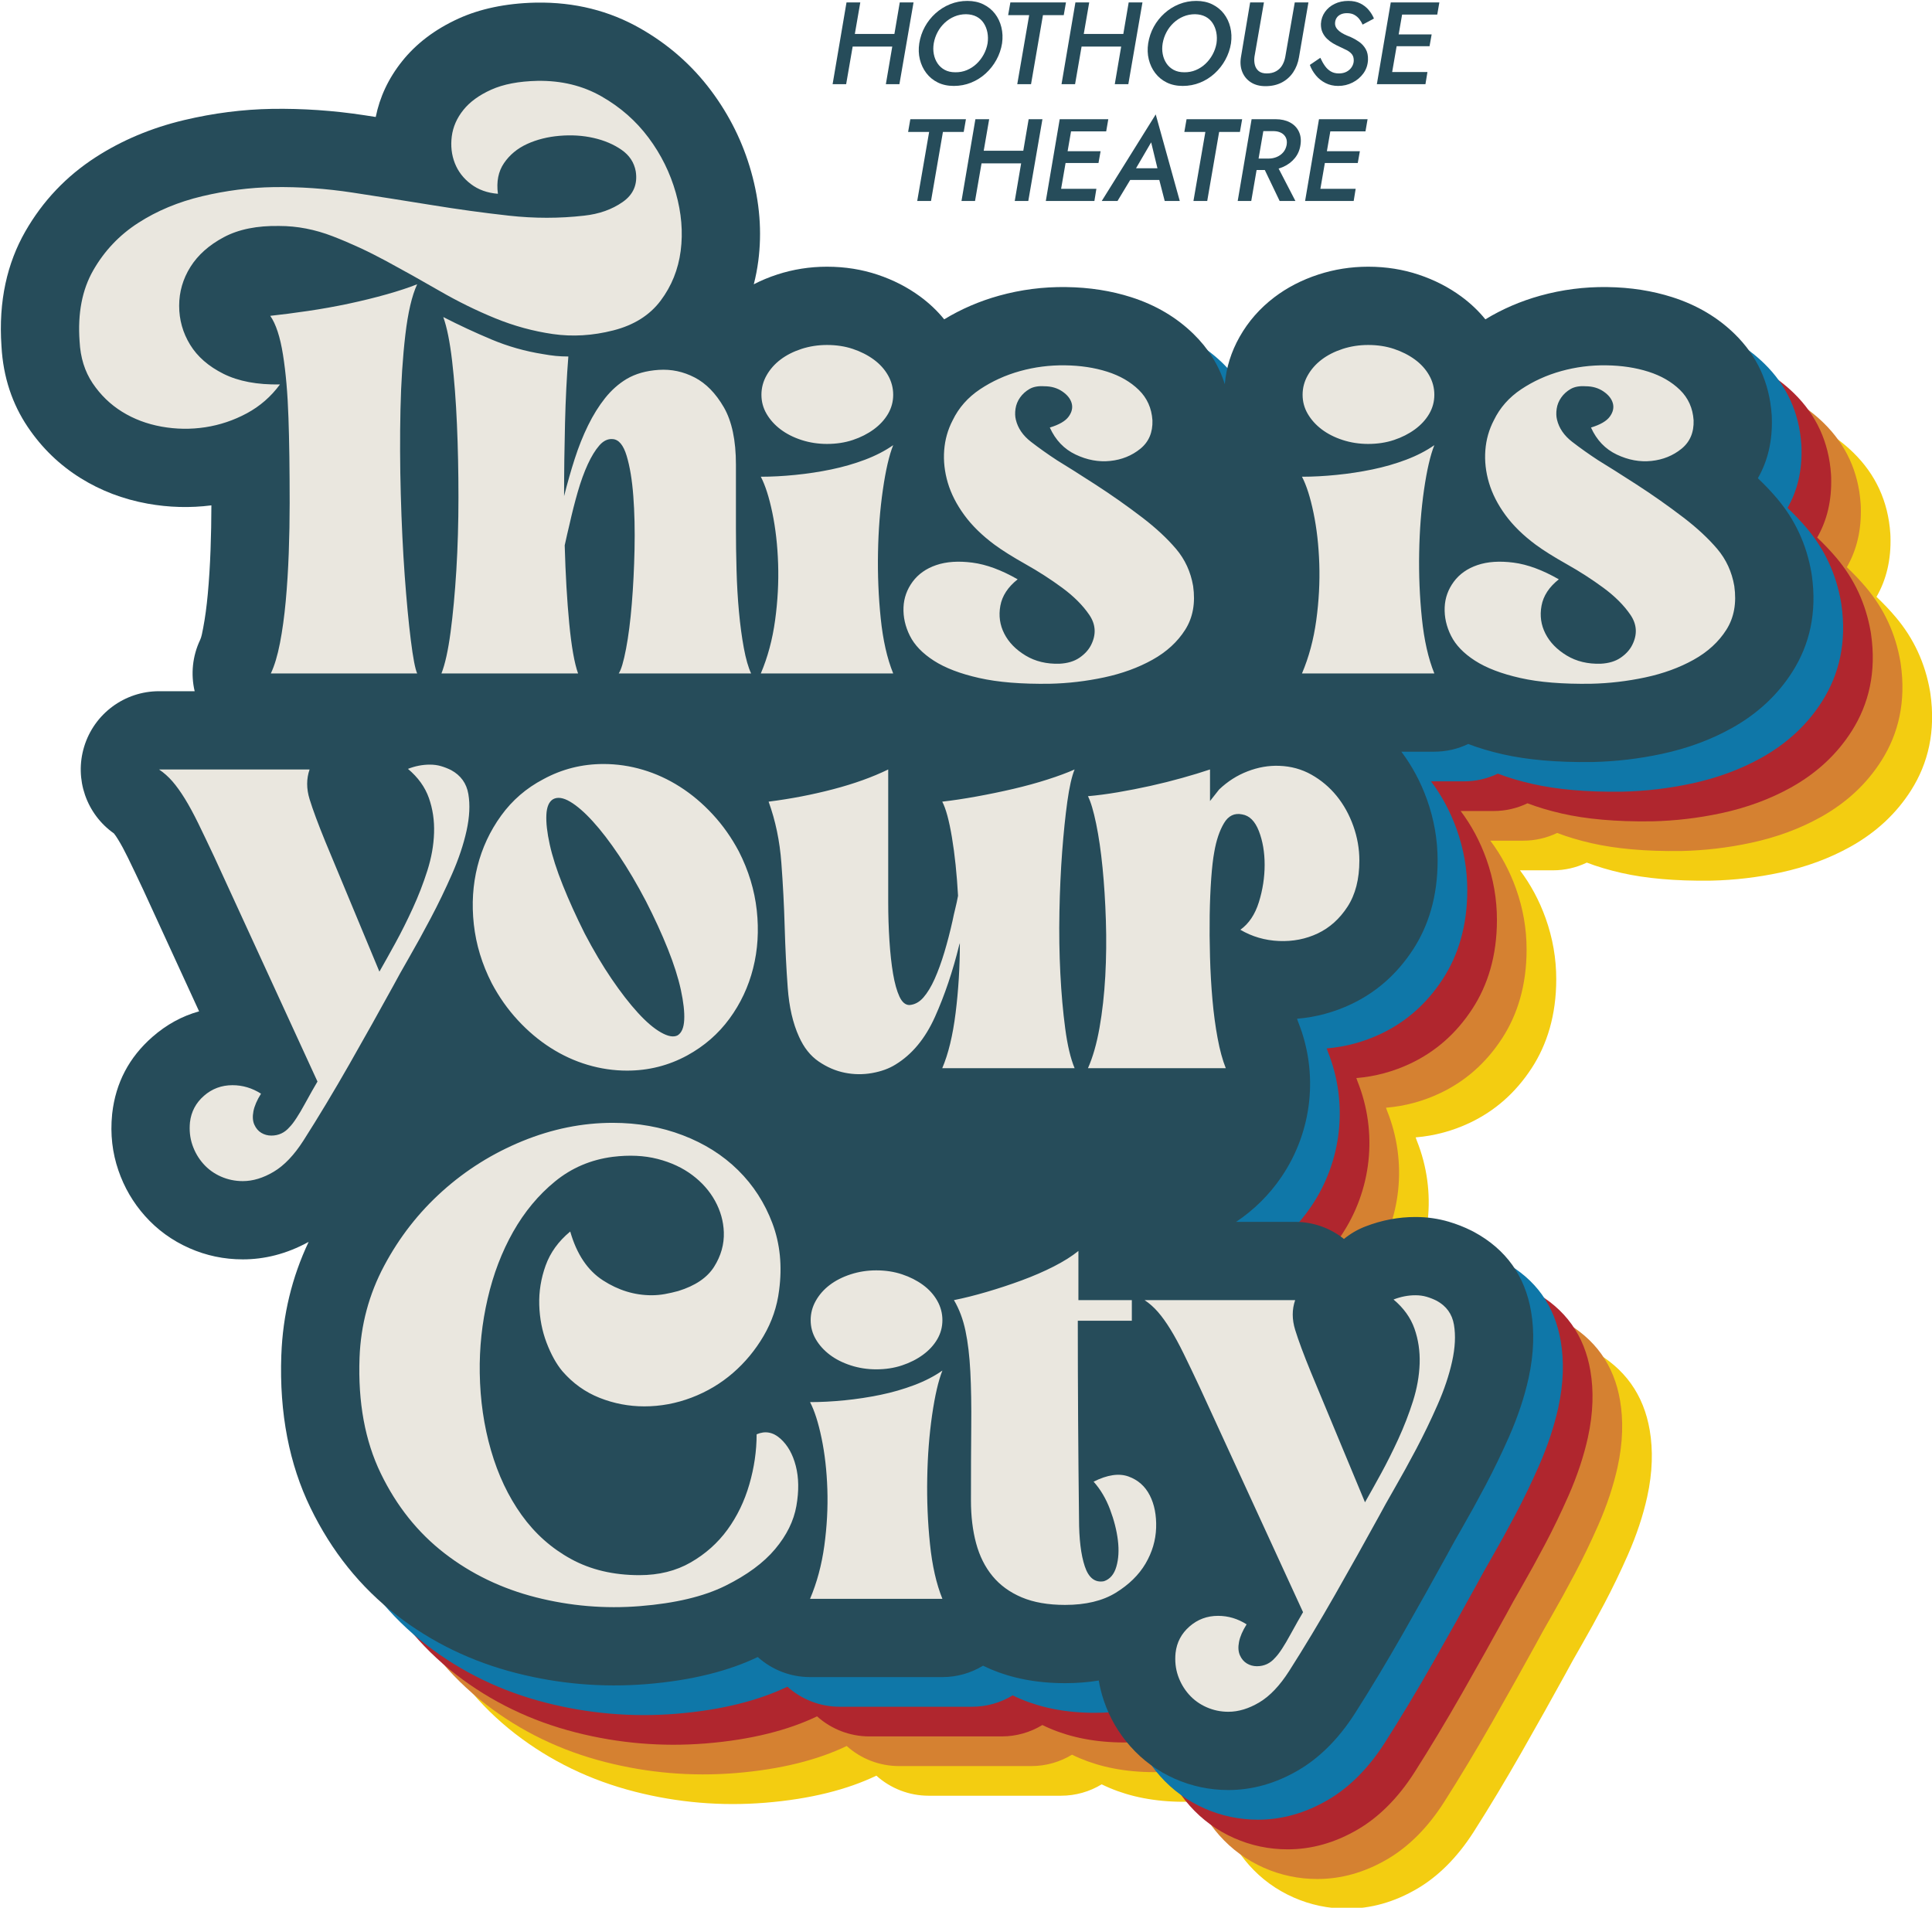 <?xml version="1.0" encoding="UTF-8" standalone="no"?>
<!DOCTYPE svg PUBLIC "-//W3C//DTD SVG 1.1//EN" "http://www.w3.org/Graphics/SVG/1.1/DTD/svg11.dtd">
<svg width="100%" height="100%" viewBox="0 0 1198 1183" version="1.1" xmlns="http://www.w3.org/2000/svg" xmlns:xlink="http://www.w3.org/1999/xlink" xml:space="preserve" xmlns:serif="http://www.serif.com/" style="fill-rule:evenodd;clip-rule:evenodd;stroke-linejoin:round;stroke-miterlimit:2;">
    <g transform="matrix(1,0,0,1,-1155.38,-1273.42)">
        <g transform="matrix(1.226,0,0,1.226,-395.65,127.979)">
            <g transform="matrix(1,0,0,1,-615.46,9.808)">
                <path d="M2565.76,1602.49C2574.71,1596.53 2582.56,1588.83 2588.76,1579.66C2604.38,1556.61 2607.53,1527.31 2597.19,1501.46C2596.97,1500.91 2596.77,1500.35 2596.58,1499.76C2606.27,1498.95 2615.42,1496.44 2624.05,1492.35C2636.52,1486.43 2647.07,1477.33 2655.31,1464.65C2663.03,1452.77 2667.69,1437.95 2667.69,1419.74C2667.69,1409.29 2665.92,1399.01 2662.32,1388.92C2659.09,1379.9 2654.74,1371.84 2649.35,1364.68L2666.03,1364.68C2672.05,1364.68 2677.89,1363.32 2683.14,1360.78C2688.44,1362.8 2694.31,1364.56 2700.77,1366.02C2712.76,1368.73 2727.77,1370.16 2745.83,1369.9C2745.93,1369.9 2746.04,1369.9 2746.14,1369.9C2757.83,1369.64 2769.45,1368.28 2781.01,1365.81C2794.24,1362.99 2806.02,1358.57 2816.43,1352.77C2829.8,1345.32 2839.92,1335.64 2847.18,1324.17C2855.81,1310.55 2859.65,1294.36 2856.92,1275.28C2856.87,1274.92 2856.81,1274.56 2856.75,1274.19C2854.28,1259.79 2848.41,1247.28 2839.35,1236.58C2836.48,1233.18 2833.25,1229.77 2829.66,1226.36C2834.65,1217.7 2837.12,1207.54 2836.72,1195.73C2836.71,1195.29 2836.68,1194.85 2836.66,1194.41C2835.56,1177.95 2829.14,1164.34 2817.89,1153.36C2809.54,1145.21 2799.1,1138.83 2786.26,1134.75C2776.34,1131.6 2765.42,1129.83 2753.46,1129.68C2741.88,1129.52 2730.6,1130.99 2719.62,1134.03C2709.63,1136.81 2700.38,1140.81 2691.84,1146C2688.4,1141.75 2684.33,1137.88 2679.62,1134.42C2673.38,1129.84 2666.24,1126.12 2658.13,1123.41C2650.3,1120.8 2641.79,1119.38 2632.56,1119.38C2623.78,1119.38 2615.41,1120.73 2607.43,1123.32C2598.79,1126.13 2591.41,1130.05 2585.15,1134.8C2577.73,1140.43 2571.91,1147.14 2567.57,1154.81C2563.28,1162.38 2560.78,1170.38 2560.05,1178.8C2557,1169.11 2551.66,1160.65 2544.18,1153.36C2535.83,1145.21 2525.39,1138.83 2512.55,1134.75C2502.64,1131.6 2491.71,1129.83 2479.75,1129.68C2468.17,1129.52 2456.89,1130.99 2445.91,1134.03C2435.92,1136.81 2426.67,1140.81 2418.13,1146C2414.69,1141.75 2410.62,1137.88 2405.91,1134.42C2399.67,1129.84 2392.53,1126.12 2384.42,1123.41C2376.6,1120.8 2209.72,1625.03 2082.87,1669.78C2082.86,1669.78 2082.86,1669.8 2082.86,1669.81C2081.78,1699.56 2087,1725.23 2097.55,1747C2108.33,1769.26 2122.96,1787.35 2141.21,1801.45C2158.95,1815.16 2179.15,1824.97 2201.87,1830.75C2223.42,1836.23 2245.28,1838.08 2267.47,1836.3C2290.64,1834.43 2309.35,1829.55 2323.82,1822.59C2331,1829.05 2340.39,1832.74 2350.28,1832.74L2417.22,1832.74C2424.59,1832.74 2431.68,1830.69 2437.78,1826.98C2439.11,1827.63 2440.47,1828.25 2441.86,1828.84C2452.16,1833.2 2464.58,1835.81 2479.26,1835.81C2485.31,1835.81 2490.99,1835.35 2496.3,1834.47C2496.89,1838.02 2497.78,1841.47 2498.93,1844.84C2501.9,1853.5 2506.38,1861.14 2512.32,1867.82C2518.54,1874.82 2526.02,1880.3 2534.83,1884.19C2543.34,1887.94 2552.35,1889.86 2561.86,1889.86C2573.55,1889.86 2585.63,1886.76 2597.79,1879.52C2607.56,1873.69 2617.29,1864.53 2625.93,1851.01C2625.93,1851 2625.94,1851 2625.94,1850.99C2633.85,1838.6 2641.91,1825.19 2650.14,1810.77C2658.14,1796.75 2665.66,1783.3 2672.73,1770.43C2672.82,1770.26 2672.91,1770.09 2673,1769.91C2674.69,1766.74 2677.12,1762.39 2680.3,1756.88C2684,1750.45 2687.87,1743.43 2691.9,1735.8C2696.12,1727.82 2700.12,1719.54 2703.89,1710.99C2708.4,1700.72 2711.62,1690.92 2713.68,1681.61C2716.46,1668.98 2716.64,1657.73 2714.97,1647.88C2711.91,1629.89 2702.34,1616.4 2686.05,1607.57C2685.67,1607.37 2685.28,1607.17 2684.89,1606.97C2681.15,1605.1 2677.28,1603.58 2673.3,1602.41C2668.13,1600.89 2662.52,1600.03 2656.45,1600.03C2647.98,1600.03 2639.5,1601.58 2631.04,1604.87C2627.1,1606.4 2623.49,1608.53 2620.32,1611.14C2613.4,1605.6 2604.72,1602.49 2595.64,1602.49L2565.76,1602.49ZM2379.31,1644.12C2378.33,1646.37 2377.78,1648.75 2377.67,1651.25L2377.88,1651.21C2380.05,1650.77 2382.16,1650.24 2384.22,1649.62C2383.96,1648.33 2383.78,1647.02 2383.65,1645.72C2382.27,1645.23 2380.82,1644.69 2379.31,1644.12ZM2196.75,1343.67L2196.77,1343.66L2196.73,1343.68L2196.75,1343.67ZM2632.66,1169.85C2631.18,1170.96 2630.13,1172.35 2629.28,1173.8C2627.57,1176.71 2626.62,1179.84 2626.48,1183.2L2626.69,1183.16C2630.55,1182.36 2634.25,1181.31 2637.78,1179.97L2638.49,1179.69C2638.03,1177.63 2637.25,1175.67 2636.16,1173.8C2635.35,1172.44 2634.36,1171.15 2632.99,1170.12L2632.66,1169.85ZM2359.28,1170.12C2359.28,1170.12 2352.91,1179.84 2352.77,1183.2L2352.98,1183.16C2356.84,1182.36 2360.54,1181.31 2364.07,1179.97L2364.78,1179.69C2364.33,1177.63 2363.54,1175.67 2362.45,1173.8C2361.64,1172.44 2360.65,1171.15 2359.28,1170.12Z" style="fill:rgb(243,205,17);"/>
            </g>
            <g transform="matrix(1,0,0,1,-630.46,-5.192)">
                <path d="M2565.76,1602.49C2574.71,1596.53 2582.56,1588.83 2588.76,1579.66C2604.38,1556.61 2607.53,1527.31 2597.19,1501.46C2596.97,1500.91 2596.77,1500.35 2596.58,1499.76C2606.27,1498.95 2615.42,1496.44 2624.05,1492.35C2636.52,1486.43 2647.07,1477.33 2655.31,1464.65C2663.03,1452.77 2667.69,1437.95 2667.69,1419.74C2667.69,1409.29 2665.92,1399.01 2662.32,1388.92C2659.09,1379.9 2654.74,1371.84 2649.35,1364.68L2666.03,1364.68C2672.05,1364.68 2677.89,1363.32 2683.14,1360.78C2688.44,1362.8 2694.31,1364.56 2700.77,1366.02C2712.76,1368.73 2727.77,1370.16 2745.83,1369.9C2745.93,1369.9 2746.04,1369.9 2746.14,1369.9C2757.83,1369.64 2769.45,1368.28 2781.01,1365.81C2794.24,1362.99 2806.02,1358.57 2816.43,1352.77C2829.8,1345.32 2839.92,1335.64 2847.18,1324.17C2855.81,1310.55 2859.65,1294.36 2856.92,1275.28C2856.87,1274.92 2856.81,1274.56 2856.75,1274.19C2854.28,1259.79 2848.41,1247.28 2839.35,1236.58C2836.48,1233.18 2833.25,1229.77 2829.66,1226.36C2834.65,1217.7 2837.12,1207.54 2836.72,1195.73C2836.71,1195.29 2836.68,1194.85 2836.66,1194.41C2835.56,1177.95 2829.14,1164.34 2817.89,1153.36C2809.54,1145.21 2799.1,1138.83 2786.26,1134.75C2776.34,1131.6 2765.42,1129.83 2753.46,1129.68C2741.88,1129.52 2730.6,1130.99 2719.62,1134.03C2709.63,1136.81 2700.38,1140.81 2691.84,1146C2688.4,1141.75 2684.33,1137.88 2679.62,1134.42C2673.38,1129.84 2666.24,1126.12 2658.13,1123.41C2650.3,1120.8 2641.79,1119.38 2632.56,1119.38C2623.78,1119.38 2615.41,1120.73 2607.43,1123.32C2598.79,1126.13 2591.41,1130.05 2585.15,1134.8C2577.73,1140.43 2571.91,1147.14 2567.57,1154.81C2563.28,1162.38 2560.78,1170.38 2560.05,1178.8C2557,1169.11 2551.66,1160.65 2544.18,1153.36C2535.83,1145.21 2525.39,1138.83 2512.55,1134.75C2502.64,1131.6 2491.71,1129.83 2479.75,1129.68C2468.17,1129.52 2456.89,1130.99 2445.91,1134.03C2435.92,1136.81 2426.67,1140.81 2418.13,1146C2414.69,1141.75 2410.62,1137.88 2405.91,1134.42C2399.67,1129.84 2392.53,1126.12 2384.42,1123.41C2376.6,1120.8 2209.72,1625.03 2082.87,1669.78C2082.86,1669.78 2082.86,1669.8 2082.86,1669.81C2081.78,1699.56 2087,1725.23 2097.55,1747C2108.33,1769.26 2122.96,1787.35 2141.21,1801.45C2158.95,1815.16 2179.15,1824.97 2201.87,1830.75C2223.42,1836.23 2245.28,1838.08 2267.47,1836.3C2290.64,1834.43 2309.35,1829.55 2323.82,1822.59C2331,1829.05 2340.39,1832.74 2350.28,1832.74L2417.22,1832.74C2424.59,1832.74 2431.68,1830.69 2437.78,1826.98C2439.11,1827.63 2440.47,1828.25 2441.86,1828.84C2452.16,1833.2 2464.58,1835.81 2479.26,1835.81C2485.31,1835.81 2490.99,1835.35 2496.3,1834.47C2496.89,1838.02 2497.78,1841.47 2498.93,1844.84C2501.9,1853.5 2506.38,1861.14 2512.32,1867.82C2518.54,1874.82 2526.02,1880.3 2534.83,1884.19C2543.34,1887.94 2552.35,1889.86 2561.86,1889.86C2573.55,1889.86 2585.63,1886.76 2597.79,1879.52C2607.56,1873.69 2617.29,1864.53 2625.93,1851.01C2625.93,1851 2625.94,1851 2625.94,1850.99C2633.85,1838.6 2641.91,1825.19 2650.14,1810.77C2658.14,1796.75 2665.66,1783.3 2672.73,1770.43C2672.82,1770.26 2672.91,1770.09 2673,1769.91C2674.69,1766.74 2677.12,1762.39 2680.3,1756.88C2684,1750.45 2687.87,1743.43 2691.9,1735.8C2696.12,1727.82 2700.12,1719.54 2703.89,1710.99C2708.4,1700.72 2711.62,1690.92 2713.68,1681.61C2716.46,1668.98 2716.64,1657.73 2714.97,1647.88C2711.91,1629.89 2702.34,1616.4 2686.05,1607.57C2685.67,1607.37 2685.28,1607.17 2684.89,1606.97C2681.15,1605.1 2677.28,1603.58 2673.3,1602.41C2668.13,1600.89 2662.52,1600.03 2656.45,1600.03C2647.98,1600.03 2639.5,1601.58 2631.04,1604.87C2627.1,1606.4 2623.49,1608.53 2620.32,1611.14C2613.4,1605.6 2604.72,1602.49 2595.64,1602.49L2565.76,1602.49ZM2379.31,1644.12C2378.33,1646.37 2377.78,1648.75 2377.67,1651.25L2377.88,1651.21C2380.05,1650.77 2382.16,1650.24 2384.22,1649.62C2383.96,1648.33 2383.78,1647.02 2383.65,1645.72C2382.27,1645.23 2380.82,1644.69 2379.31,1644.12ZM2196.75,1343.67L2196.77,1343.66L2196.73,1343.68L2196.75,1343.67ZM2632.66,1169.85C2631.18,1170.96 2630.13,1172.35 2629.28,1173.8C2627.57,1176.71 2626.62,1179.84 2626.48,1183.2L2626.69,1183.16C2630.55,1182.36 2634.25,1181.31 2637.78,1179.97L2638.49,1179.69C2638.03,1177.63 2637.25,1175.67 2636.16,1173.8C2635.35,1172.44 2634.36,1171.15 2632.99,1170.12L2632.66,1169.85ZM2359.28,1170.12C2359.28,1170.12 2352.91,1179.84 2352.77,1183.2L2352.98,1183.16C2356.84,1182.36 2360.54,1181.31 2364.07,1179.97L2364.78,1179.69C2364.33,1177.63 2363.54,1175.67 2362.45,1173.8C2361.64,1172.44 2360.65,1171.15 2359.28,1170.12Z" style="fill:rgb(213,129,49);"/>
            </g>
            <g transform="matrix(1,0,0,1,-645.46,-20.192)">
                <path d="M2565.76,1602.49C2574.71,1596.53 2582.56,1588.83 2588.76,1579.66C2604.38,1556.61 2607.53,1527.31 2597.19,1501.46C2596.97,1500.91 2596.77,1500.35 2596.58,1499.76C2606.27,1498.95 2615.42,1496.44 2624.05,1492.35C2636.52,1486.43 2647.07,1477.33 2655.31,1464.65C2663.03,1452.77 2667.69,1437.95 2667.69,1419.74C2667.69,1409.29 2665.92,1399.01 2662.32,1388.92C2659.09,1379.9 2654.74,1371.84 2649.35,1364.68L2666.03,1364.68C2672.05,1364.68 2677.89,1363.32 2683.14,1360.78C2688.44,1362.8 2694.31,1364.56 2700.77,1366.02C2712.76,1368.73 2727.77,1370.16 2745.83,1369.9C2745.93,1369.9 2746.04,1369.9 2746.14,1369.9C2757.83,1369.64 2769.45,1368.28 2781.01,1365.81C2794.24,1362.99 2806.02,1358.57 2816.43,1352.77C2829.8,1345.32 2839.92,1335.64 2847.18,1324.17C2855.81,1310.55 2859.65,1294.36 2856.92,1275.28C2856.87,1274.92 2856.81,1274.56 2856.75,1274.19C2854.28,1259.79 2848.41,1247.28 2839.35,1236.58C2836.48,1233.18 2833.25,1229.77 2829.66,1226.36C2834.65,1217.7 2837.12,1207.54 2836.72,1195.73C2836.71,1195.29 2836.68,1194.85 2836.66,1194.41C2835.56,1177.95 2829.14,1164.34 2817.89,1153.36C2809.54,1145.21 2799.1,1138.83 2786.26,1134.75C2776.34,1131.6 2765.42,1129.83 2753.46,1129.68C2741.88,1129.52 2730.6,1130.99 2719.62,1134.03C2709.63,1136.81 2700.38,1140.81 2691.84,1146C2688.4,1141.75 2684.33,1137.88 2679.62,1134.42C2673.38,1129.84 2666.24,1126.12 2658.13,1123.41C2650.3,1120.8 2641.79,1119.38 2632.56,1119.38C2623.78,1119.38 2615.41,1120.73 2607.43,1123.32C2598.79,1126.13 2591.41,1130.05 2585.15,1134.8C2577.73,1140.43 2571.91,1147.14 2567.57,1154.81C2563.28,1162.38 2560.78,1170.38 2560.05,1178.8C2557,1169.11 2551.66,1160.65 2544.18,1153.36C2535.83,1145.21 2525.39,1138.83 2512.55,1134.75C2502.64,1131.6 2491.71,1129.83 2479.75,1129.68C2468.17,1129.52 2456.89,1130.99 2445.91,1134.03C2435.92,1136.81 2426.67,1140.81 2418.13,1146C2414.69,1141.75 2410.62,1137.88 2405.91,1134.42C2399.67,1129.84 2392.53,1126.12 2384.42,1123.41C2376.6,1120.8 2209.72,1625.03 2082.87,1669.78C2082.86,1669.78 2082.86,1669.8 2082.86,1669.81C2081.78,1699.56 2087,1725.23 2097.55,1747C2108.33,1769.26 2122.96,1787.35 2141.21,1801.45C2158.95,1815.16 2179.15,1824.97 2201.87,1830.75C2223.42,1836.23 2245.28,1838.08 2267.47,1836.3C2290.64,1834.43 2309.35,1829.55 2323.82,1822.59C2331,1829.05 2340.39,1832.74 2350.28,1832.74L2417.22,1832.74C2424.59,1832.74 2431.68,1830.69 2437.78,1826.98C2439.11,1827.63 2440.47,1828.25 2441.86,1828.84C2452.16,1833.2 2464.58,1835.81 2479.26,1835.81C2485.31,1835.81 2490.99,1835.35 2496.3,1834.47C2496.89,1838.02 2497.78,1841.47 2498.93,1844.84C2501.9,1853.5 2506.38,1861.14 2512.32,1867.82C2518.54,1874.82 2526.02,1880.3 2534.83,1884.19C2543.34,1887.94 2552.35,1889.86 2561.86,1889.86C2573.55,1889.86 2585.63,1886.76 2597.79,1879.52C2607.56,1873.69 2617.29,1864.53 2625.93,1851.01C2625.93,1851 2625.94,1851 2625.94,1850.99C2633.85,1838.6 2641.91,1825.19 2650.14,1810.77C2658.14,1796.75 2665.66,1783.3 2672.73,1770.43C2672.82,1770.26 2672.91,1770.09 2673,1769.91C2674.69,1766.74 2677.12,1762.39 2680.3,1756.88C2684,1750.45 2687.87,1743.43 2691.9,1735.8C2696.12,1727.82 2700.12,1719.54 2703.89,1710.99C2708.4,1700.72 2711.62,1690.92 2713.68,1681.61C2716.46,1668.98 2716.64,1657.73 2714.97,1647.88C2711.91,1629.89 2702.34,1616.4 2686.05,1607.57C2685.67,1607.37 2685.28,1607.17 2684.89,1606.97C2681.15,1605.1 2677.28,1603.58 2673.3,1602.41C2668.13,1600.89 2662.52,1600.03 2656.45,1600.03C2647.98,1600.03 2639.5,1601.58 2631.04,1604.87C2627.1,1606.4 2623.49,1608.53 2620.32,1611.14C2613.4,1605.6 2604.72,1602.49 2595.64,1602.49L2565.76,1602.49ZM2379.31,1644.12C2378.33,1646.37 2377.78,1648.75 2377.67,1651.25L2377.88,1651.21C2380.05,1650.77 2382.16,1650.24 2384.22,1649.62C2383.96,1648.33 2383.78,1647.02 2383.65,1645.72C2382.27,1645.23 2380.82,1644.69 2379.31,1644.12ZM2196.75,1343.67L2196.77,1343.66L2196.73,1343.68L2196.75,1343.67ZM2632.66,1169.85C2631.18,1170.96 2630.13,1172.35 2629.28,1173.8C2627.57,1176.71 2626.62,1179.84 2626.48,1183.2L2626.69,1183.16C2630.55,1182.36 2634.25,1181.31 2637.78,1179.97L2638.49,1179.69C2638.03,1177.63 2637.25,1175.67 2636.16,1173.8C2635.35,1172.44 2634.36,1171.15 2632.99,1170.12L2632.66,1169.85ZM2359.28,1170.12C2359.28,1170.12 2352.91,1179.84 2352.77,1183.2L2352.98,1183.16C2356.84,1182.36 2360.54,1181.31 2364.07,1179.97L2364.78,1179.69C2364.33,1177.63 2363.54,1175.67 2362.45,1173.8C2361.64,1172.44 2360.65,1171.15 2359.28,1170.12Z" style="fill:rgb(176,38,46);"/>
            </g>
            <g transform="matrix(1,0,0,1,-660.46,-35.193)">
                <path d="M2565.76,1602.49C2574.71,1596.53 2582.56,1588.83 2588.76,1579.66C2604.38,1556.61 2607.53,1527.31 2597.19,1501.46C2596.97,1500.91 2596.77,1500.35 2596.58,1499.76C2606.27,1498.95 2615.42,1496.44 2624.05,1492.35C2636.52,1486.43 2647.07,1477.33 2655.31,1464.65C2663.03,1452.77 2667.69,1437.95 2667.69,1419.74C2667.69,1409.29 2665.92,1399.01 2662.32,1388.92C2659.09,1379.9 2654.74,1371.84 2649.35,1364.68L2666.03,1364.68C2672.05,1364.68 2677.89,1363.32 2683.14,1360.78C2688.44,1362.8 2694.31,1364.56 2700.77,1366.02C2712.76,1368.73 2727.77,1370.16 2745.83,1369.9C2745.93,1369.9 2746.04,1369.9 2746.14,1369.9C2757.83,1369.64 2769.45,1368.28 2781.01,1365.81C2794.24,1362.99 2806.02,1358.57 2816.43,1352.77C2829.8,1345.32 2839.92,1335.64 2847.18,1324.17C2855.81,1310.55 2859.65,1294.36 2856.92,1275.28C2856.87,1274.92 2856.81,1274.56 2856.75,1274.19C2854.28,1259.79 2848.41,1247.28 2839.35,1236.58C2836.48,1233.18 2833.25,1229.77 2829.66,1226.36C2834.65,1217.7 2837.12,1207.54 2836.72,1195.73C2836.71,1195.29 2836.68,1194.85 2836.66,1194.41C2835.56,1177.95 2829.14,1164.34 2817.89,1153.36C2809.54,1145.21 2799.1,1138.83 2786.26,1134.75C2776.34,1131.6 2765.42,1129.83 2753.46,1129.68C2741.88,1129.52 2730.6,1130.99 2719.62,1134.03C2709.63,1136.81 2700.38,1140.81 2691.84,1146C2688.4,1141.75 2684.33,1137.88 2679.62,1134.42C2673.38,1129.84 2666.24,1126.12 2658.13,1123.41C2650.3,1120.8 2641.79,1119.38 2632.56,1119.38C2623.78,1119.38 2615.41,1120.73 2607.43,1123.32C2598.79,1126.13 2591.41,1130.05 2585.15,1134.8C2577.73,1140.43 2571.91,1147.14 2567.57,1154.81C2563.28,1162.38 2560.78,1170.38 2560.05,1178.8C2557,1169.11 2551.66,1160.65 2544.18,1153.36C2535.83,1145.21 2525.39,1138.83 2512.55,1134.75C2502.64,1131.6 2491.71,1129.83 2479.75,1129.68C2468.17,1129.52 2456.89,1130.99 2445.91,1134.03C2435.92,1136.81 2426.67,1140.81 2418.13,1146C2414.69,1141.75 2410.62,1137.88 2405.91,1134.42C2399.67,1129.84 2392.53,1126.12 2384.42,1123.41C2376.6,1120.8 2209.72,1625.03 2082.87,1669.78C2082.86,1669.78 2082.86,1669.8 2082.86,1669.81C2081.78,1699.56 2087,1725.23 2097.55,1747C2108.33,1769.26 2122.96,1787.35 2141.21,1801.45C2158.95,1815.16 2179.15,1824.97 2201.87,1830.75C2223.42,1836.23 2245.28,1838.08 2267.47,1836.3C2290.64,1834.43 2309.35,1829.55 2323.82,1822.59C2331,1829.05 2340.39,1832.74 2350.28,1832.74L2417.22,1832.74C2424.59,1832.74 2431.68,1830.69 2437.78,1826.98C2439.11,1827.63 2440.47,1828.25 2441.86,1828.84C2452.16,1833.2 2464.58,1835.81 2479.26,1835.81C2485.31,1835.81 2490.99,1835.35 2496.3,1834.47C2496.89,1838.02 2497.78,1841.47 2498.93,1844.84C2501.9,1853.5 2506.38,1861.14 2512.32,1867.82C2518.54,1874.82 2526.02,1880.3 2534.83,1884.19C2543.34,1887.94 2552.35,1889.86 2561.86,1889.86C2573.55,1889.86 2585.63,1886.76 2597.79,1879.52C2607.56,1873.69 2617.29,1864.53 2625.93,1851.01C2625.93,1851 2625.94,1851 2625.94,1850.99C2633.85,1838.6 2641.91,1825.19 2650.14,1810.77C2658.14,1796.75 2665.66,1783.3 2672.73,1770.43C2672.82,1770.26 2672.91,1770.09 2673,1769.91C2674.69,1766.74 2677.12,1762.39 2680.3,1756.88C2684,1750.45 2687.87,1743.43 2691.9,1735.8C2696.12,1727.82 2700.12,1719.54 2703.89,1710.99C2708.4,1700.72 2711.62,1690.92 2713.68,1681.61C2716.46,1668.98 2716.64,1657.73 2714.97,1647.88C2711.91,1629.89 2702.34,1616.4 2686.05,1607.57C2685.67,1607.37 2685.28,1607.17 2684.89,1606.97C2681.15,1605.1 2677.28,1603.58 2673.3,1602.41C2668.13,1600.89 2662.52,1600.03 2656.45,1600.03C2647.98,1600.03 2639.5,1601.58 2631.04,1604.87C2627.1,1606.4 2623.49,1608.53 2620.32,1611.14C2613.4,1605.6 2604.72,1602.49 2595.64,1602.49L2565.76,1602.49ZM2379.31,1644.12C2378.33,1646.37 2377.78,1648.75 2377.67,1651.25L2377.88,1651.21C2380.05,1650.77 2382.16,1650.24 2384.22,1649.62C2383.96,1648.33 2383.78,1647.02 2383.65,1645.72C2382.27,1645.23 2380.82,1644.69 2379.31,1644.12ZM2196.75,1343.67L2196.77,1343.66L2196.73,1343.68L2196.75,1343.67ZM2632.66,1169.85C2631.18,1170.96 2630.13,1172.35 2629.28,1173.8C2627.57,1176.71 2626.62,1179.84 2626.48,1183.2L2626.69,1183.16C2630.55,1182.36 2634.25,1181.31 2637.78,1179.97L2638.49,1179.69C2638.03,1177.63 2637.25,1175.67 2636.16,1173.8C2635.35,1172.44 2634.36,1171.15 2632.99,1170.12L2632.66,1169.85ZM2359.28,1170.12C2359.28,1170.12 2352.91,1179.84 2352.77,1183.2L2352.98,1183.16C2356.84,1182.36 2360.54,1181.31 2364.07,1179.97L2364.78,1179.69C2364.33,1177.63 2363.54,1175.67 2362.45,1173.8C2361.64,1172.44 2360.65,1171.15 2359.28,1170.12Z" style="fill:rgb(15,119,168);"/>
            </g>
            <g transform="matrix(1,0,0,1,-675.46,-50.193)">
                <path d="M2565.76,1602.49C2574.71,1596.53 2582.56,1588.83 2588.76,1579.66C2604.38,1556.61 2607.53,1527.31 2597.19,1501.46C2596.97,1500.91 2596.77,1500.35 2596.58,1499.76C2606.27,1498.95 2615.42,1496.44 2624.05,1492.35C2636.52,1486.43 2647.07,1477.33 2655.31,1464.65C2663.03,1452.77 2667.69,1437.95 2667.69,1419.74C2667.69,1409.29 2665.92,1399.01 2662.32,1388.92C2659.09,1379.9 2654.74,1371.84 2649.35,1364.68L2666.03,1364.68C2672.05,1364.68 2677.89,1363.32 2683.14,1360.78C2688.44,1362.8 2694.31,1364.56 2700.77,1366.02C2712.76,1368.73 2727.77,1370.16 2745.83,1369.9C2745.93,1369.9 2746.04,1369.9 2746.14,1369.9C2757.83,1369.64 2769.45,1368.28 2781.01,1365.81C2794.24,1362.99 2806.02,1358.57 2816.43,1352.77C2829.8,1345.32 2839.92,1335.64 2847.18,1324.17C2855.81,1310.55 2859.65,1294.36 2856.92,1275.28C2856.87,1274.92 2856.81,1274.56 2856.75,1274.19C2854.28,1259.79 2848.41,1247.28 2839.35,1236.58C2836.48,1233.18 2833.25,1229.77 2829.66,1226.36C2834.65,1217.7 2837.12,1207.54 2836.72,1195.73C2836.71,1195.29 2836.68,1194.85 2836.66,1194.41C2835.56,1177.95 2829.14,1164.34 2817.89,1153.36C2809.54,1145.21 2799.1,1138.83 2786.26,1134.75C2776.34,1131.6 2765.42,1129.83 2753.46,1129.68C2741.88,1129.52 2730.6,1130.99 2719.62,1134.03C2709.63,1136.81 2700.38,1140.81 2691.84,1146C2688.4,1141.75 2684.33,1137.88 2679.62,1134.42C2673.38,1129.84 2666.24,1126.12 2658.13,1123.41C2650.3,1120.8 2641.79,1119.38 2632.56,1119.38C2623.78,1119.38 2615.41,1120.73 2607.43,1123.32C2598.79,1126.13 2591.41,1130.05 2585.15,1134.8C2577.73,1140.43 2571.91,1147.14 2567.57,1154.81C2563.28,1162.38 2560.78,1170.38 2560.05,1178.8C2557,1169.11 2551.66,1160.65 2544.18,1153.36C2535.83,1145.21 2525.39,1138.83 2512.55,1134.75C2502.64,1131.6 2491.71,1129.83 2479.75,1129.68C2468.17,1129.52 2456.89,1130.99 2445.91,1134.03C2435.92,1136.81 2426.67,1140.81 2418.13,1146C2414.69,1141.75 2410.62,1137.88 2405.91,1134.42C2399.67,1129.84 2392.53,1126.12 2384.42,1123.41C2376.6,1120.8 2368.08,1119.38 2358.85,1119.38C2350.07,1119.38 2341.7,1120.73 2333.72,1123.32C2329.45,1124.71 2325.49,1126.37 2321.82,1128.27C2322.81,1124.45 2323.57,1120.52 2324.1,1116.49C2325.99,1101.97 2324.9,1086.89 2320.48,1071.27C2316.29,1056.45 2309.56,1042.83 2300.28,1030.41C2290.7,1017.58 2278.75,1007.02 2264.37,998.825C2248.87,989.995 2231.36,985.475 2211.7,985.808C2211.64,985.809 2211.58,985.81 2211.51,985.811C2195.85,986.152 2183.01,989.144 2172.79,993.741C2160.13,999.439 2150.75,1006.96 2144,1015.4C2137.01,1024.13 2132.64,1033.59 2130.61,1043.65L2124.84,1042.76C2109.23,1040.38 2093.67,1039.31 2078.18,1039.55C2078.16,1039.55 2078.13,1039.55 2078.11,1039.55C2063.44,1039.8 2048.64,1041.68 2033.72,1045.22C2017.04,1049.18 2002.16,1055.5 1989,1063.98C1974.09,1073.61 1962.22,1086.12 1953.39,1101.52C1944.26,1117.46 1939.73,1136.71 1941.32,1159.58C1942.18,1175.35 1946.85,1188.9 1954.58,1200.4C1961.78,1211.1 1970.75,1219.74 1981.45,1226.38C1991.52,1232.63 2002.76,1236.97 2015.25,1239.23C2026,1241.16 2036.75,1241.46 2047.49,1240.09C2047.48,1247.54 2047.34,1255.09 2047.06,1262.71C2046.78,1270.45 2046.32,1277.85 2045.67,1284.93C2045.08,1291.28 2044.31,1297.05 2043.31,1302.23C2042.84,1304.65 2042.49,1306.67 2041.79,1308.16C2037.9,1316.36 2037.01,1325.51 2039.03,1334.09L2021,1334.09C2003.56,1334.09 1988.17,1345.51 1983.12,1362.2C1978.16,1378.57 1984.28,1396.22 1998.19,1406.02C1998.92,1406.9 1999.62,1407.99 2000.37,1409.21C2001.93,1411.74 2003.55,1414.76 2005.25,1418.25C2007.51,1422.86 2010.1,1428.3 2013.04,1434.56L2041.27,1496.01C2032.63,1498.4 2024.77,1502.72 2017.66,1508.94C2005.84,1519.29 1999.11,1532.18 1997.34,1547.56C1997.32,1547.75 1997.3,1547.95 1997.28,1548.15C1996.27,1558.22 1997.43,1567.64 2000.45,1576.44C2003.41,1585.1 2007.9,1592.75 2013.83,1599.42C2020.05,1606.42 2027.54,1611.9 2036.35,1615.79C2044.86,1619.55 2053.86,1621.46 2063.38,1621.46C2074.22,1621.46 2085.41,1618.8 2096.67,1612.62C2088.23,1630.5 2083.61,1649.55 2082.87,1669.78C2082.87,1669.79 2082.86,1669.8 2082.86,1669.81C2081.78,1699.56 2087,1725.23 2097.55,1747C2108.33,1769.26 2122.96,1787.35 2141.21,1801.45C2158.95,1815.16 2179.15,1824.97 2201.87,1830.75C2223.42,1836.23 2245.28,1838.08 2267.47,1836.3C2290.64,1834.43 2309.35,1829.55 2323.82,1822.59C2331,1829.05 2340.39,1832.74 2350.28,1832.74L2417.22,1832.74C2424.59,1832.74 2431.68,1830.69 2437.78,1826.98C2439.11,1827.63 2440.47,1828.25 2441.86,1828.84C2452.16,1833.2 2464.58,1835.81 2479.26,1835.81C2485.31,1835.81 2490.99,1835.35 2496.3,1834.47C2496.89,1838.02 2497.78,1841.47 2498.93,1844.84C2501.9,1853.5 2506.38,1861.14 2512.32,1867.82C2518.54,1874.82 2526.02,1880.3 2534.83,1884.19C2543.34,1887.94 2552.35,1889.86 2561.86,1889.86C2573.55,1889.86 2585.63,1886.76 2597.79,1879.52C2607.56,1873.69 2617.29,1864.53 2625.93,1851.01C2625.93,1851 2625.94,1851 2625.94,1850.99C2633.85,1838.6 2641.91,1825.19 2650.14,1810.77C2658.14,1796.75 2665.66,1783.3 2672.73,1770.43C2672.82,1770.26 2672.91,1770.09 2673,1769.91C2674.69,1766.74 2677.12,1762.39 2680.3,1756.88C2684,1750.45 2687.87,1743.43 2691.9,1735.8C2696.12,1727.82 2700.12,1719.54 2703.89,1710.99C2708.4,1700.72 2711.62,1690.92 2713.68,1681.61C2716.46,1668.98 2716.64,1657.73 2714.97,1647.88C2711.91,1629.89 2702.34,1616.4 2686.05,1607.57C2685.67,1607.37 2685.28,1607.17 2684.89,1606.97C2681.15,1605.1 2677.28,1603.58 2673.3,1602.41C2668.13,1600.89 2662.52,1600.03 2656.45,1600.03C2647.98,1600.03 2639.5,1601.58 2631.04,1604.87C2627.1,1606.4 2623.49,1608.53 2620.32,1611.14C2613.4,1605.6 2604.72,1602.49 2595.64,1602.49L2565.76,1602.49ZM2379.31,1644.12C2378.33,1646.37 2377.78,1648.75 2377.67,1651.25L2377.88,1651.21C2380.05,1650.77 2382.16,1650.24 2384.22,1649.62C2383.96,1648.33 2383.78,1647.02 2383.65,1645.72C2382.27,1645.23 2380.82,1644.69 2379.31,1644.12ZM2196.75,1343.67L2196.77,1343.66L2196.73,1343.68L2196.75,1343.67ZM2632.66,1169.85C2631.18,1170.96 2630.13,1172.35 2629.28,1173.8C2627.57,1176.71 2626.62,1179.84 2626.48,1183.2L2626.69,1183.16C2630.55,1182.36 2634.25,1181.31 2637.78,1179.97L2638.49,1179.69C2638.03,1177.63 2637.25,1175.67 2636.16,1173.8C2635.35,1172.44 2634.36,1171.15 2632.99,1170.12L2632.66,1169.85ZM2358.95,1169.85C2357.47,1170.96 2356.42,1172.35 2355.57,1173.8C2353.86,1176.71 2352.91,1179.84 2352.77,1183.2L2352.98,1183.16C2356.84,1182.36 2360.54,1181.31 2364.07,1179.97L2364.78,1179.69C2364.33,1177.63 2363.54,1175.67 2362.45,1173.8C2361.64,1172.44 2360.65,1171.15 2359.28,1170.12L2358.95,1169.85Z" style="fill:rgb(38,76,90);"/>
            </g>
            <g transform="matrix(1,0,0,1,-675.46,-50.193)">
                <path d="M2547.43,1686.29C2544.36,1679.74 2541.65,1674.06 2539.29,1669.25C2536.94,1664.44 2534.68,1660.29 2532.53,1656.81C2530.39,1653.33 2528.29,1650.41 2526.24,1648.06C2524.19,1645.7 2521.94,1643.71 2519.48,1642.07L2595.64,1642.07C2594,1646.78 2594,1651.8 2595.64,1657.12C2597.28,1662.44 2599.94,1669.61 2603.63,1678.61L2630.96,1744.33C2633.41,1740.03 2636.13,1735.17 2639.1,1729.74C2642.06,1724.32 2644.98,1718.48 2647.85,1712.24C2650.71,1706 2653.17,1699.65 2655.22,1693.2C2657.26,1686.75 2658.39,1680.4 2658.6,1674.16C2658.8,1667.92 2657.93,1662.03 2655.98,1656.5C2654.04,1650.98 2650.51,1646.06 2645.39,1641.76C2649.08,1640.33 2652.76,1639.61 2656.45,1639.61C2658.49,1639.61 2660.39,1639.87 2662.13,1640.38C2663.87,1640.89 2665.55,1641.56 2667.19,1642.38C2672.11,1645.04 2675.02,1649.08 2675.95,1654.51C2676.87,1659.93 2676.56,1666.13 2675.02,1673.09C2673.49,1680.05 2671.03,1687.37 2667.65,1695.04C2664.28,1702.72 2660.69,1710.14 2656.91,1717.31C2653.12,1724.47 2649.48,1731.07 2646,1737.11C2642.52,1743.15 2639.86,1747.91 2638.02,1751.39C2631.06,1764.09 2623.64,1777.34 2615.76,1791.16C2607.87,1804.98 2600.15,1817.83 2592.57,1829.7C2587.86,1837.07 2582.85,1842.34 2577.52,1845.52C2572.2,1848.69 2566.98,1850.28 2561.86,1850.28C2557.97,1850.28 2554.29,1849.51 2550.81,1847.97C2547.33,1846.44 2544.36,1844.29 2541.9,1841.52C2539.45,1838.76 2537.6,1835.59 2536.37,1832C2535.15,1828.42 2534.74,1824.58 2535.15,1820.49C2535.76,1815.16 2538.11,1810.71 2542.21,1807.13C2546.3,1803.55 2551.11,1801.76 2556.64,1801.76C2561.76,1801.76 2566.57,1803.19 2571.08,1806.06C2569.03,1809.33 2567.75,1812.3 2567.24,1814.96C2566.72,1817.62 2566.88,1819.87 2567.7,1821.72C2568.52,1823.56 2569.69,1824.94 2571.23,1825.86C2572.76,1826.78 2574.45,1827.24 2576.3,1827.24C2579.98,1827.24 2583.05,1825.81 2585.51,1822.94C2586.53,1821.92 2587.71,1820.38 2589.04,1818.34C2590.37,1816.29 2591.7,1814.04 2593.03,1811.58C2594.36,1809.13 2595.64,1806.82 2596.87,1804.67C2598.1,1802.52 2599.02,1800.94 2599.63,1799.91L2547.43,1686.29ZM2264.3,1796.84C2246.48,1798.28 2228.93,1796.79 2211.63,1792.39C2194.33,1787.99 2178.93,1780.57 2165.41,1770.13C2151.9,1759.68 2141.15,1746.22 2133.17,1729.74C2125.18,1713.26 2121.6,1693.76 2122.42,1671.24C2123.03,1654.66 2127.18,1639.15 2134.86,1624.72C2142.53,1610.29 2152.36,1597.7 2164.34,1586.95C2176.32,1576.2 2189.83,1567.76 2204.87,1561.61C2219.92,1555.47 2235.12,1552.4 2250.48,1552.4C2263.17,1552.4 2274.99,1554.5 2285.95,1558.7C2296.9,1562.89 2306.21,1568.78 2313.89,1576.35C2321.57,1583.93 2327.35,1592.88 2331.24,1603.22C2335.13,1613.56 2336.26,1624.87 2334.62,1637.16C2333.6,1645.35 2330.98,1653.02 2326.79,1660.19C2322.59,1667.35 2317.42,1673.6 2311.28,1678.92C2305.14,1684.24 2298.18,1688.39 2290.4,1691.36C2282.62,1694.33 2274.63,1695.81 2266.45,1695.81C2258.66,1695.81 2251.14,1694.38 2243.87,1691.51C2236.61,1688.64 2230.31,1684.14 2224.99,1678C2221.92,1674.32 2219.26,1669.5 2217,1663.57C2214.75,1657.63 2213.52,1651.28 2213.32,1644.53C2213.11,1637.77 2214.19,1631.12 2216.54,1624.57C2218.9,1618.02 2223.04,1612.28 2228.98,1607.37C2232.26,1618.83 2237.78,1627.07 2245.56,1632.09C2253.34,1637.11 2261.53,1639.61 2270.13,1639.61C2272.38,1639.61 2274.63,1639.41 2276.89,1639C2279.14,1638.59 2281.39,1638.08 2283.64,1637.46C2292.24,1634.8 2298.28,1630.71 2301.76,1625.18C2305.24,1619.65 2306.88,1613.82 2306.67,1607.68C2306.47,1602.15 2304.98,1596.88 2302.22,1591.86C2299.46,1586.85 2295.62,1582.5 2290.7,1578.81C2285.79,1575.13 2279.96,1572.41 2273.2,1570.67C2266.45,1568.93 2258.87,1568.57 2250.48,1569.6C2239.42,1571.03 2229.7,1575.18 2221.3,1582.04C2212.91,1588.89 2205.85,1597.39 2200.11,1607.52C2194.38,1617.66 2190.08,1628.92 2187.22,1641.3C2184.35,1653.69 2183.02,1666.23 2183.22,1678.92C2183.43,1692.64 2185.32,1705.69 2188.91,1718.07C2192.49,1730.46 2197.66,1741.36 2204.41,1750.78C2211.17,1760.2 2219.51,1767.62 2229.44,1773.04C2239.37,1778.47 2250.89,1781.18 2263.99,1781.18C2273.82,1781.18 2282.47,1779.03 2289.94,1774.73C2297.41,1770.43 2303.6,1764.9 2308.52,1758.15C2313.43,1751.39 2317.11,1743.77 2319.57,1735.27C2322.03,1726.78 2323.26,1718.33 2323.26,1709.94C2327.55,1708.09 2331.55,1708.81 2335.23,1712.09C2338.92,1715.36 2341.53,1719.97 2343.06,1725.9C2344.6,1731.84 2344.7,1738.6 2343.37,1746.17C2342.04,1753.75 2338.46,1761.02 2332.62,1767.98C2326.79,1774.94 2318.39,1781.13 2307.44,1786.56C2296.49,1791.98 2282.11,1795.41 2264.3,1796.84ZM2423.06,1642.07C2428.18,1641.05 2433.7,1639.66 2439.64,1637.92C2445.58,1636.18 2451.47,1634.24 2457.3,1632.09C2463.13,1629.94 2468.56,1627.59 2473.58,1625.03C2478.59,1622.47 2482.74,1619.86 2486.01,1617.2L2486.01,1642.07L2513.03,1642.07L2513.03,1652.51L2485.7,1652.51C2485.7,1669.91 2485.76,1686.65 2485.86,1702.72C2485.96,1718.79 2486.11,1735.42 2486.32,1752.62C2486.32,1762.86 2487.29,1770.89 2489.24,1776.73C2491.18,1782.56 2494.41,1785.07 2498.91,1784.25C2501.98,1783.23 2504.08,1780.77 2505.2,1776.88C2506.33,1772.99 2506.59,1768.54 2505.97,1763.52C2505.36,1758.51 2504.03,1753.29 2501.98,1747.86C2499.93,1742.44 2497.17,1737.78 2493.69,1733.89C2500.65,1730.41 2506.53,1729.54 2511.35,1731.28C2516.16,1733.02 2519.74,1736.19 2522.1,1740.8C2524.45,1745.4 2525.52,1750.88 2525.32,1757.23C2525.11,1763.57 2523.32,1769.61 2519.95,1775.35C2516.57,1781.08 2511.55,1785.99 2504.9,1790.09C2498.24,1794.18 2489.7,1796.23 2479.26,1796.23C2470.66,1796.23 2463.34,1794.95 2457.3,1792.39C2451.26,1789.83 2446.35,1786.25 2442.56,1781.64C2438.77,1777.04 2436.01,1771.51 2434.27,1765.06C2432.53,1758.61 2431.66,1751.39 2431.66,1743.41C2431.66,1729.08 2431.71,1716.64 2431.81,1706.1C2431.91,1695.56 2431.76,1686.29 2431.35,1678.31C2430.94,1670.32 2430.12,1663.41 2428.89,1657.58C2427.66,1651.74 2425.72,1646.57 2423.06,1642.07ZM2350.28,1793.16C2353.76,1784.97 2356.16,1776.01 2357.5,1766.29C2358.83,1756.56 2359.34,1747.04 2359.03,1737.73C2358.72,1728.41 2357.75,1719.82 2356.11,1711.93C2354.48,1704.05 2352.53,1697.96 2350.28,1693.66C2355.81,1693.66 2361.64,1693.35 2367.78,1692.74C2373.93,1692.13 2379.97,1691.2 2385.9,1689.98C2391.84,1688.75 2397.52,1687.11 2402.95,1685.06C2408.37,1683.02 2413.13,1680.56 2417.22,1677.69C2415.18,1682.81 2413.44,1690.33 2412,1700.26C2410.57,1710.19 2409.75,1720.79 2409.55,1732.05C2409.34,1743.31 2409.8,1754.41 2410.93,1765.37C2412.05,1776.32 2414.15,1785.58 2417.22,1793.16L2350.28,1793.16ZM2350.59,1652.2C2350.59,1648.72 2351.46,1645.45 2353.2,1642.38C2354.94,1639.31 2357.29,1636.64 2360.26,1634.39C2363.23,1632.14 2366.76,1630.35 2370.85,1629.02C2374.95,1627.69 2379.25,1627.02 2383.75,1627.02C2388.46,1627.02 2392.81,1627.69 2396.8,1629.02C2400.8,1630.35 2404.33,1632.14 2407.4,1634.39C2410.47,1636.64 2412.87,1639.31 2414.61,1642.38C2416.35,1645.45 2417.22,1648.72 2417.22,1652.2C2417.22,1655.68 2416.35,1658.91 2414.61,1661.88C2412.87,1664.85 2410.47,1667.46 2407.4,1669.71C2404.33,1671.96 2400.8,1673.75 2396.8,1675.08C2392.81,1676.41 2388.46,1677.08 2383.75,1677.08C2379.25,1677.08 2374.95,1676.41 2370.85,1675.08C2366.76,1673.75 2363.23,1671.96 2360.26,1669.71C2357.29,1667.46 2354.94,1664.85 2353.2,1661.88C2351.46,1658.91 2350.59,1655.68 2350.59,1652.2ZM2048.95,1417.89C2045.87,1411.34 2043.16,1405.66 2040.81,1400.85C2038.45,1396.04 2036.2,1391.89 2034.05,1388.41C2031.9,1384.93 2029.8,1382.02 2027.76,1379.66C2025.71,1377.31 2023.46,1375.31 2021,1373.67L2097.16,1373.67C2095.52,1378.38 2095.52,1383.4 2097.16,1388.72C2098.8,1394.05 2101.46,1401.21 2105.14,1410.22L2132.47,1475.93C2134.93,1471.63 2137.64,1466.77 2140.61,1461.35C2143.58,1455.92 2146.5,1450.09 2149.36,1443.84C2152.23,1437.6 2154.68,1431.25 2156.73,1424.8C2158.78,1418.36 2159.91,1412.01 2160.11,1405.77C2160.32,1399.52 2159.45,1393.63 2157.5,1388.11C2155.55,1382.58 2152.02,1377.67 2146.91,1373.37C2150.59,1371.93 2154.28,1371.22 2157.96,1371.22C2160.01,1371.22 2161.9,1371.47 2163.64,1371.99C2165.38,1372.5 2167.07,1373.16 2168.71,1373.98C2173.62,1376.64 2176.54,1380.69 2177.46,1386.11C2178.38,1391.54 2178.07,1397.73 2176.54,1404.69C2175,1411.65 2172.55,1418.97 2169.17,1426.65C2165.79,1434.32 2162.21,1441.75 2158.42,1448.91C2154.63,1456.08 2151,1462.68 2147.52,1468.72C2144.04,1474.76 2141.38,1479.52 2139.54,1483C2132.57,1495.69 2125.15,1508.95 2117.27,1522.77C2109.39,1536.58 2101.66,1549.43 2094.09,1561.3C2089.38,1568.67 2084.36,1573.95 2079.04,1577.12C2073.72,1580.29 2068.5,1581.88 2063.38,1581.88C2059.49,1581.88 2055.8,1581.11 2052.32,1579.58C2048.84,1578.04 2045.87,1575.89 2043.42,1573.13C2040.96,1570.36 2039.12,1567.19 2037.89,1563.61C2036.66,1560.03 2036.25,1556.19 2036.66,1552.09C2037.28,1546.77 2039.63,1542.32 2043.73,1538.73C2047.82,1535.15 2052.63,1533.36 2058.16,1533.36C2063.28,1533.36 2068.09,1534.79 2072.59,1537.66C2070.54,1540.93 2069.26,1543.9 2068.75,1546.56C2068.24,1549.23 2068.39,1551.48 2069.21,1553.32C2070.03,1555.16 2071.21,1556.55 2072.74,1557.47C2074.28,1558.39 2075.97,1558.85 2077.81,1558.85C2081.5,1558.85 2084.57,1557.41 2087.02,1554.55C2088.05,1553.53 2089.22,1551.99 2090.55,1549.94C2091.89,1547.89 2093.22,1545.64 2094.55,1543.19C2095.88,1540.73 2097.16,1538.43 2098.39,1536.28C2099.61,1534.13 2100.54,1532.54 2101.15,1531.52L2048.95,1417.89ZM2484.09,1373.67C2482.65,1377.15 2481.43,1382.58 2480.4,1389.95C2479.38,1397.32 2478.51,1405.77 2477.79,1415.29C2477.08,1424.8 2476.61,1434.94 2476.41,1445.69C2476.2,1456.43 2476.36,1466.82 2476.87,1476.86C2477.38,1486.89 2478.2,1496.15 2479.33,1504.65C2480.45,1513.14 2482.04,1519.85 2484.09,1524.76L2417.14,1524.76C2420.21,1517.6 2422.47,1508.28 2423.9,1496.82C2425.33,1485.35 2426.05,1473.58 2426.05,1461.5L2425.74,1462.42C2422.47,1475.73 2418.37,1487.86 2413.46,1498.81C2408.54,1509.77 2401.89,1517.8 2393.5,1522.92C2390.22,1524.97 2386.28,1526.4 2381.67,1527.22C2377.07,1528.04 2372.46,1527.99 2367.85,1527.06C2363.25,1526.14 2358.85,1524.25 2354.65,1521.38C2350.45,1518.52 2347.13,1514.32 2344.67,1508.79C2341.6,1502.04 2339.7,1493.8 2338.99,1484.07C2338.27,1474.35 2337.76,1464.11 2337.45,1453.36C2337.15,1442.62 2336.58,1431.77 2335.76,1420.81C2334.95,1409.86 2332.8,1399.57 2329.32,1389.95C2340.58,1388.52 2351.48,1386.42 2362.02,1383.65C2372.56,1380.89 2381.83,1377.56 2389.81,1373.67L2389.81,1440.62C2389.81,1447.38 2390.02,1453.93 2390.43,1460.27C2390.84,1466.62 2391.45,1472.2 2392.27,1477.01C2393.09,1481.82 2394.16,1485.66 2395.49,1488.53C2396.82,1491.39 2398.51,1492.82 2400.56,1492.82C2403.22,1492.62 2405.58,1491.34 2407.62,1488.99C2409.67,1486.63 2411.56,1483.51 2413.3,1479.62C2415.04,1475.73 2416.68,1471.23 2418.22,1466.11C2419.75,1460.99 2421.13,1455.67 2422.36,1450.14C2422.77,1448.09 2423.23,1446.05 2423.74,1444C2424.26,1441.95 2424.72,1439.8 2425.13,1437.55C2424.51,1426.49 2423.49,1416.67 2422.05,1408.07C2420.62,1399.47 2418.98,1393.43 2417.14,1389.95C2422.47,1389.34 2428.25,1388.47 2434.49,1387.34C2440.74,1386.21 2446.93,1384.93 2453.07,1383.5C2459.21,1382.07 2465,1380.48 2470.42,1378.74C2475.85,1377 2480.4,1375.31 2484.09,1373.67ZM2215.39,1378.59C2224.8,1373.47 2234.94,1370.91 2245.79,1370.91C2252.54,1370.91 2259.2,1371.88 2265.75,1373.83C2272.3,1375.77 2278.54,1378.64 2284.48,1382.43C2290.42,1386.21 2295.95,1390.87 2301.06,1396.4C2306.18,1401.93 2310.58,1408.17 2314.27,1415.13C2319.18,1424.75 2322.2,1434.68 2323.33,1444.92C2324.45,1455.15 2323.84,1464.93 2321.48,1474.25C2319.13,1483.56 2315.14,1492.06 2309.51,1499.73C2303.88,1507.41 2296.76,1513.6 2288.16,1518.31C2278.75,1523.43 2268.61,1525.99 2257.76,1525.99C2251.01,1525.99 2244.35,1525.02 2237.8,1523.07C2231.25,1521.13 2225.01,1518.26 2219.07,1514.47C2213.13,1510.69 2207.61,1506.03 2202.49,1500.5C2197.37,1494.97 2192.97,1488.73 2189.28,1481.77C2184.37,1472.15 2181.35,1462.22 2180.22,1451.98C2179.1,1441.75 2179.71,1431.97 2182.07,1422.65C2184.42,1413.34 2188.41,1404.79 2194.04,1397.01C2199.67,1389.23 2206.79,1383.09 2215.39,1378.59ZM2554.72,1415.44C2554.1,1418.71 2553.59,1423.17 2553.18,1428.8C2552.77,1434.43 2552.52,1440.62 2552.41,1447.38C2552.31,1454.13 2552.36,1461.19 2552.57,1468.56C2552.77,1475.93 2553.18,1483.1 2553.8,1490.06C2554.41,1497.02 2555.28,1503.52 2556.41,1509.56C2557.53,1515.6 2558.91,1520.67 2560.55,1524.76L2490.84,1524.76C2493.3,1519.23 2495.24,1512.43 2496.68,1504.34C2498.11,1496.25 2499.08,1487.55 2499.6,1478.24C2500.11,1468.92 2500.21,1459.51 2499.9,1449.99C2499.6,1440.47 2499.03,1431.56 2498.21,1423.27C2497.39,1414.98 2496.32,1407.61 2494.99,1401.16C2493.66,1394.71 2492.28,1390.05 2490.84,1387.19C2495.55,1386.78 2500.62,1386.11 2506.04,1385.19C2511.47,1384.27 2516.95,1383.19 2522.47,1381.97C2528,1380.74 2533.32,1379.41 2538.44,1377.97C2543.56,1376.54 2548.27,1375.11 2552.57,1373.67L2552.57,1389.64C2553.39,1388.62 2554.15,1387.65 2554.87,1386.73C2555.59,1385.8 2556.35,1384.83 2557.17,1383.81C2561.47,1379.71 2566.28,1376.64 2571.61,1374.6C2576.93,1372.55 2582.25,1371.63 2587.58,1371.83C2593.51,1372.04 2598.94,1373.52 2603.85,1376.29C2608.76,1379.05 2613.01,1382.63 2616.6,1387.03C2620.18,1391.43 2622.99,1396.5 2625.04,1402.23C2627.09,1407.97 2628.11,1413.8 2628.11,1419.74C2628.11,1429.15 2626.11,1436.93 2622.12,1443.08C2618.13,1449.22 2613.11,1453.72 2607.08,1456.59C2601.04,1459.45 2594.48,1460.73 2587.42,1460.43C2580.36,1460.12 2573.86,1458.23 2567.92,1454.75C2572.22,1451.67 2575.34,1447.02 2577.29,1440.77C2579.23,1434.53 2580.2,1428.23 2580.2,1421.89C2580.2,1415.54 2579.23,1409.86 2577.29,1404.84C2575.34,1399.83 2572.53,1397.01 2568.84,1396.4C2564.95,1395.58 2561.88,1397.06 2559.63,1400.85C2557.38,1404.64 2555.74,1409.5 2554.72,1415.44ZM2267.28,1440.31C2262.78,1431.71 2258.22,1423.99 2253.62,1417.13C2249.01,1410.27 2244.61,1404.54 2240.41,1399.93C2236.22,1395.32 2232.38,1392 2228.9,1389.95C2225.42,1387.9 2222.55,1387.49 2220.3,1388.72C2218.25,1389.95 2217.13,1392.56 2216.92,1396.55C2216.72,1400.55 2217.28,1405.56 2218.61,1411.6C2219.94,1417.64 2222.14,1424.5 2225.21,1432.17C2228.28,1439.85 2231.97,1447.99 2236.27,1456.59C2240.77,1465.19 2245.33,1472.86 2249.93,1479.62C2254.54,1486.38 2258.94,1492.06 2263.14,1496.66C2267.34,1501.27 2271.22,1504.6 2274.81,1506.64C2278.39,1508.69 2281.2,1509.2 2283.25,1508.18C2285.3,1506.95 2286.43,1504.34 2286.63,1500.35C2286.84,1496.36 2286.27,1491.29 2284.94,1485.15C2283.61,1479.01 2281.41,1472.1 2278.34,1464.42C2275.27,1456.74 2271.58,1448.71 2267.28,1440.31ZM2422.42,1197.05C2425.49,1190.7 2430.1,1185.48 2436.24,1181.38C2442.38,1177.29 2449.14,1174.22 2456.51,1172.17C2463.88,1170.13 2471.45,1169.15 2479.23,1169.26C2487.01,1169.36 2494.12,1170.43 2500.57,1172.48C2507.02,1174.53 2512.35,1177.6 2516.54,1181.69C2520.74,1185.79 2523.04,1190.9 2523.45,1197.05C2523.66,1203.19 2521.61,1208 2517.31,1211.48C2513.01,1214.96 2507.94,1217.01 2502.11,1217.62C2496.27,1218.24 2490.44,1217.16 2484.61,1214.4C2478.77,1211.63 2474.42,1207.08 2471.55,1200.73C2476.26,1199.3 2479.44,1197.46 2481.07,1195.2C2482.71,1192.95 2483.22,1190.7 2482.61,1188.45C2481.99,1186.2 2480.41,1184.2 2477.85,1182.46C2475.29,1180.72 2472.27,1179.85 2468.79,1179.85C2465.72,1179.64 2463.21,1180.11 2461.27,1181.23C2459.32,1182.36 2457.74,1183.79 2456.51,1185.53C2455.28,1187.27 2454.51,1189.16 2454.2,1191.21C2453.9,1193.26 2453.95,1195.1 2454.36,1196.74C2455.38,1201.04 2457.94,1204.78 2462.03,1207.95C2466.13,1211.12 2470.53,1214.24 2475.24,1217.32C2479.95,1220.18 2486.35,1224.22 2494.43,1229.44C2502.52,1234.66 2510.45,1240.24 2518.23,1246.18C2525.19,1251.5 2530.92,1256.83 2535.43,1262.15C2539.93,1267.47 2542.8,1273.72 2544.03,1280.88C2545.26,1289.48 2543.92,1296.85 2540.03,1302.99C2536.14,1309.13 2530.62,1314.2 2523.45,1318.19C2516.29,1322.18 2508.15,1325.15 2499.04,1327.1C2489.93,1329.04 2480.77,1330.12 2471.55,1330.32C2457.22,1330.53 2445.3,1329.56 2435.78,1327.4C2426.26,1325.26 2418.63,1322.34 2412.9,1318.65C2407.17,1314.97 2403.12,1310.77 2400.77,1306.06C2398.42,1301.35 2397.34,1296.54 2397.55,1291.63C2397.75,1286.92 2399.29,1282.62 2402.15,1278.73C2405.02,1274.84 2409.01,1272.03 2414.13,1270.29C2419.25,1268.55 2425.34,1268.14 2432.4,1269.06C2439.46,1269.98 2447.09,1272.8 2455.28,1277.5C2450.37,1281.39 2447.45,1285.85 2446.53,1290.86C2445.61,1295.88 2446.27,1300.59 2448.52,1304.99C2450.77,1309.39 2454.36,1313.07 2459.27,1316.04C2464.18,1319.01 2469.92,1320.39 2476.47,1320.19C2480.56,1319.98 2483.94,1318.96 2486.6,1317.12C2489.26,1315.28 2491.21,1313.13 2492.44,1310.67C2495.1,1305.35 2494.79,1300.28 2491.51,1295.47C2488.24,1290.66 2483.68,1286.1 2477.85,1281.8C2472.01,1277.5 2465.82,1273.51 2459.27,1269.83C2452.72,1266.14 2447.5,1262.87 2443.61,1260C2437.26,1255.29 2432.14,1250.28 2428.26,1244.95C2424.37,1239.63 2421.6,1234.2 2419.96,1228.68C2418.33,1223.15 2417.71,1217.67 2418.12,1212.25C2418.53,1206.82 2419.96,1201.76 2422.42,1197.05ZM2696.13,1197.05C2699.2,1190.7 2703.81,1185.48 2709.95,1181.38C2716.09,1177.29 2722.85,1174.22 2730.22,1172.17C2737.59,1170.13 2745.16,1169.15 2752.94,1169.26C2760.72,1169.36 2767.83,1170.43 2774.28,1172.48C2780.73,1174.53 2786.05,1177.6 2790.25,1181.69C2794.45,1185.79 2796.75,1190.9 2797.16,1197.05C2797.37,1203.19 2795.32,1208 2791.02,1211.48C2786.72,1214.96 2781.65,1217.01 2775.82,1217.62C2769.98,1218.24 2764.15,1217.16 2758.31,1214.4C2752.48,1211.63 2748.13,1207.08 2745.26,1200.73C2749.97,1199.3 2753.14,1197.46 2754.78,1195.2C2756.42,1192.95 2756.93,1190.7 2756.32,1188.45C2755.7,1186.2 2754.12,1184.2 2751.56,1182.46C2749,1180.72 2745.98,1179.85 2742.5,1179.85C2739.43,1179.64 2736.92,1180.11 2734.97,1181.23C2733.03,1182.36 2731.44,1183.79 2730.22,1185.53C2728.99,1187.27 2728.22,1189.16 2727.91,1191.21C2727.61,1193.26 2727.66,1195.1 2728.07,1196.74C2729.09,1201.04 2731.65,1204.78 2735.74,1207.95C2739.84,1211.12 2744.24,1214.24 2748.95,1217.32C2753.66,1220.18 2760.05,1224.22 2768.14,1229.44C2776.23,1234.66 2784.16,1240.24 2791.94,1246.18C2798.9,1251.5 2804.63,1256.83 2809.14,1262.15C2813.64,1267.47 2816.51,1273.72 2817.74,1280.88C2818.96,1289.48 2817.63,1296.85 2813.74,1302.99C2809.85,1309.13 2804.33,1314.2 2797.16,1318.19C2789.99,1322.18 2781.86,1325.15 2772.75,1327.1C2763.64,1329.04 2754.47,1330.12 2745.26,1330.32C2730.93,1330.53 2719.01,1329.56 2709.49,1327.4C2699.97,1325.26 2692.34,1322.34 2686.61,1318.65C2680.88,1314.97 2676.83,1310.77 2674.48,1306.06C2672.12,1301.35 2671.05,1296.54 2671.26,1291.63C2671.46,1286.92 2672.99,1282.62 2675.86,1278.73C2678.73,1274.84 2682.72,1272.03 2687.84,1270.29C2692.95,1268.55 2699.05,1268.14 2706.11,1269.06C2713.17,1269.98 2720.8,1272.8 2728.99,1277.5C2724.07,1281.39 2721.16,1285.85 2720.24,1290.86C2719.31,1295.88 2719.98,1300.59 2722.23,1304.99C2724.48,1309.39 2728.07,1313.07 2732.98,1316.04C2737.89,1319.01 2743.62,1320.39 2750.18,1320.19C2754.27,1319.98 2757.65,1318.96 2760.31,1317.12C2762.97,1315.28 2764.92,1313.13 2766.14,1310.67C2768.81,1305.35 2768.5,1300.28 2765.22,1295.47C2761.95,1290.66 2757.39,1286.1 2751.56,1281.8C2745.72,1277.5 2739.53,1273.51 2732.98,1269.83C2726.43,1266.14 2721.21,1262.87 2717.32,1260C2710.97,1255.29 2705.85,1250.28 2701.96,1244.95C2698.07,1239.63 2695.31,1234.2 2693.67,1228.68C2692.03,1223.15 2691.42,1217.67 2691.83,1212.25C2692.24,1206.82 2693.67,1201.76 2696.13,1197.05ZM2163.85,1325.1C2165.7,1320.39 2167.23,1313.43 2168.46,1304.22C2169.69,1295.01 2170.66,1284.57 2171.38,1272.9C2172.09,1261.23 2172.45,1248.94 2172.45,1236.05C2172.45,1223.15 2172.2,1210.82 2171.68,1199.04C2171.17,1187.27 2170.35,1176.57 2169.23,1166.95C2168.1,1157.33 2166.62,1149.96 2164.77,1144.84C2172.76,1148.94 2180.9,1152.72 2189.19,1156.2C2197.48,1159.68 2206.13,1162.14 2215.14,1163.57C2217.39,1163.98 2219.54,1164.29 2221.59,1164.5C2223.63,1164.7 2225.78,1164.8 2228.03,1164.8C2227.22,1175.04 2226.65,1186.25 2226.35,1198.43C2226.04,1210.61 2225.88,1222.94 2225.88,1235.43C2227.52,1228.88 2229.31,1222.59 2231.26,1216.55C2233.2,1210.51 2235.45,1204.88 2238.01,1199.66C2240.57,1194.44 2243.44,1189.83 2246.61,1185.84C2249.79,1181.85 2253.42,1178.62 2257.51,1176.16C2262.02,1173.5 2267.44,1171.97 2273.79,1171.56C2280.14,1171.15 2286.18,1172.43 2291.91,1175.4C2297.64,1178.37 2302.55,1183.38 2306.65,1190.44C2310.74,1197.51 2312.79,1207.18 2312.79,1219.46L2312.79,1251.71C2312.79,1258.46 2312.89,1265.53 2313.1,1272.9C2313.3,1280.27 2313.71,1287.28 2314.33,1293.93C2314.94,1300.59 2315.76,1306.68 2316.78,1312.2C2317.81,1317.73 2319.03,1322.03 2320.47,1325.1L2253.52,1325.1C2254.75,1323.26 2255.98,1319.11 2257.21,1312.66C2258.44,1306.22 2259.41,1298.64 2260.12,1289.94C2260.84,1281.24 2261.3,1272.03 2261.51,1262.3C2261.71,1252.58 2261.51,1243.62 2260.89,1235.43C2260.28,1227.24 2259.15,1220.44 2257.51,1215.01C2255.88,1209.59 2253.52,1206.77 2250.45,1206.57C2247.99,1206.36 2245.74,1207.44 2243.7,1209.79C2241.65,1212.14 2239.7,1215.32 2237.86,1219.31C2236.02,1223.3 2234.33,1227.96 2232.79,1233.28C2231.26,1238.61 2229.88,1244.03 2228.65,1249.56C2228.24,1251.2 2227.83,1252.94 2227.42,1254.78C2227.01,1256.62 2226.6,1258.46 2226.19,1260.31C2226.6,1275.05 2227.37,1288.25 2228.49,1299.92C2229.62,1311.59 2231.11,1319.98 2232.95,1325.1L2163.85,1325.1ZM2077.26,1144.23C2082.99,1143.61 2089.33,1142.8 2096.29,1141.77C2103.26,1140.75 2110.11,1139.52 2116.87,1138.09C2123.62,1136.65 2130.07,1135.07 2136.22,1133.33C2142.36,1131.59 2147.47,1129.9 2151.57,1128.26C2148.91,1133.99 2146.91,1142.54 2145.58,1153.9C2144.25,1165.26 2143.43,1177.85 2143.12,1191.67C2142.82,1205.49 2142.87,1219.77 2143.28,1234.51C2143.69,1249.25 2144.35,1262.97 2145.27,1275.66C2146.2,1288.35 2147.22,1299.2 2148.35,1308.21C2149.47,1317.22 2150.55,1322.85 2151.57,1325.1L2077.56,1325.1C2079.4,1321.21 2080.94,1316.09 2082.17,1309.75C2083.4,1303.4 2084.37,1296.34 2085.09,1288.56C2085.8,1280.78 2086.31,1272.64 2086.62,1264.14C2086.93,1255.65 2087.08,1247.26 2087.08,1238.96C2087.08,1230.67 2087.03,1222.79 2086.93,1215.32C2086.82,1207.85 2086.67,1201.35 2086.47,1195.82C2086.06,1183.54 2085.14,1172.89 2083.7,1163.88C2082.27,1154.87 2080.12,1148.32 2077.26,1144.23ZM2599.09,1325.1C2602.57,1316.91 2604.97,1307.96 2606.31,1298.23C2607.64,1288.51 2608.15,1278.99 2607.84,1269.67C2607.53,1260.36 2606.56,1251.76 2604.92,1243.88C2603.29,1236 2601.34,1229.9 2599.09,1225.61C2604.62,1225.61 2610.45,1225.3 2616.59,1224.68C2622.74,1224.07 2628.77,1223.15 2634.71,1221.92C2640.65,1220.69 2646.33,1219.06 2651.76,1217.01C2657.18,1214.96 2661.94,1212.5 2666.03,1209.64C2663.99,1214.76 2662.25,1222.28 2660.81,1232.21C2659.38,1242.14 2658.56,1252.73 2658.36,1263.99C2658.15,1275.25 2658.61,1286.36 2659.74,1297.31C2660.87,1308.26 2662.96,1317.53 2666.03,1325.1L2599.09,1325.1ZM2325.38,1325.1C2328.86,1316.91 2331.27,1307.96 2332.6,1298.23C2333.93,1288.51 2334.44,1278.99 2334.13,1269.67C2333.83,1260.36 2332.85,1251.76 2331.22,1243.88C2329.58,1236 2327.63,1229.9 2325.38,1225.61C2330.91,1225.61 2336.74,1225.3 2342.88,1224.68C2349.03,1224.07 2355.07,1223.15 2361,1221.92C2366.94,1220.69 2372.62,1219.06 2378.05,1217.01C2383.47,1214.96 2388.23,1212.5 2392.33,1209.64C2390.28,1214.76 2388.54,1222.28 2387.11,1232.21C2385.67,1242.14 2384.85,1252.73 2384.65,1263.99C2384.44,1275.25 2384.9,1286.36 2386.03,1297.31C2387.16,1308.26 2389.26,1317.53 2392.33,1325.1L2325.38,1325.1ZM2325.69,1184.15C2325.69,1180.67 2326.56,1177.39 2328.3,1174.32C2330.04,1171.25 2332.39,1168.59 2335.36,1166.34C2338.33,1164.09 2341.86,1162.3 2345.95,1160.96C2350.05,1159.63 2354.35,1158.97 2358.85,1158.97C2363.56,1158.97 2367.91,1159.63 2371.9,1160.96C2375.9,1162.3 2379.43,1164.09 2382.5,1166.34C2385.57,1168.59 2387.97,1171.25 2389.72,1174.32C2391.45,1177.39 2392.33,1180.67 2392.33,1184.15C2392.33,1187.63 2391.45,1190.85 2389.72,1193.82C2387.97,1196.79 2385.57,1199.4 2382.5,1201.65C2379.43,1203.9 2375.9,1205.7 2371.9,1207.03C2367.91,1208.36 2363.56,1209.02 2358.85,1209.02C2354.35,1209.02 2350.05,1208.36 2345.95,1207.03C2341.86,1205.7 2338.33,1203.9 2335.36,1201.65C2332.39,1199.4 2330.04,1196.79 2328.3,1193.82C2326.56,1190.85 2325.69,1187.63 2325.69,1184.15ZM2599.4,1184.15C2599.4,1180.67 2600.27,1177.39 2602.01,1174.32C2603.75,1171.25 2606.1,1168.59 2609.07,1166.34C2612.04,1164.09 2615.57,1162.3 2619.66,1160.96C2623.76,1159.63 2628.06,1158.97 2632.56,1158.97C2637.27,1158.97 2641.62,1159.63 2645.61,1160.96C2649.61,1162.3 2653.14,1164.09 2656.21,1166.34C2659.28,1168.59 2661.68,1171.25 2663.42,1174.32C2665.16,1177.39 2666.03,1180.67 2666.03,1184.15C2666.03,1187.63 2665.16,1190.85 2663.42,1193.82C2661.68,1196.79 2659.28,1199.4 2656.21,1201.65C2653.14,1203.9 2649.61,1205.7 2645.61,1207.03C2641.62,1208.36 2637.27,1209.02 2632.56,1209.02C2628.06,1209.02 2623.76,1208.36 2619.66,1207.03C2615.57,1205.7 2612.04,1203.9 2609.07,1201.65C2606.1,1199.4 2603.75,1196.79 2602.01,1193.82C2600.27,1190.85 2599.4,1187.63 2599.4,1184.15ZM2212.37,1025.38C2224.45,1025.18 2235.25,1027.79 2244.77,1033.22C2254.29,1038.64 2262.22,1045.6 2268.57,1054.1C2274.92,1062.59 2279.52,1071.91 2282.39,1082.04C2285.26,1092.18 2286.07,1101.95 2284.85,1111.37C2283.62,1120.79 2280.24,1129.18 2274.71,1136.55C2269.18,1143.92 2261.2,1148.94 2250.76,1151.6C2240.32,1154.26 2230.13,1154.87 2220.2,1153.44C2210.27,1152.01 2200.55,1149.35 2191.03,1145.46C2181.51,1141.57 2172.14,1136.96 2162.93,1131.64C2153.72,1126.32 2144.66,1121.25 2135.76,1116.44C2126.85,1111.63 2117.89,1107.48 2108.88,1104C2099.88,1100.52 2090.87,1098.78 2081.86,1098.78C2070.6,1098.57 2061.24,1100.47 2053.76,1104.46C2046.29,1108.45 2040.66,1113.47 2036.87,1119.51C2033.09,1125.55 2031.19,1132.1 2031.19,1139.16C2031.19,1146.22 2033.03,1152.78 2036.72,1158.82C2040.4,1164.85 2046.03,1169.77 2053.61,1173.56C2061.18,1177.34 2070.7,1179.13 2082.17,1178.93C2077.66,1185.07 2072.09,1189.93 2065.43,1193.52C2058.78,1197.1 2051.77,1199.45 2044.4,1200.58C2037.03,1201.7 2029.66,1201.6 2022.29,1200.27C2014.92,1198.94 2008.26,1196.43 2002.33,1192.75C1996.39,1189.06 1991.42,1184.25 1987.43,1178.32C1983.44,1172.38 1981.24,1165.32 1980.83,1157.13C1979.81,1143 1982.11,1131.02 1987.74,1121.2C1993.37,1111.37 2000.94,1103.38 2010.46,1097.24C2019.98,1091.1 2030.78,1086.6 2042.86,1083.73C2054.94,1080.87 2066.92,1079.33 2078.79,1079.13C2092.1,1078.92 2105.45,1079.84 2118.87,1081.89C2132.27,1083.94 2145.58,1086.04 2158.79,1088.18C2171.99,1090.33 2185.04,1092.13 2197.94,1093.56C2210.84,1094.99 2223.53,1094.99 2236.02,1093.56C2243.59,1092.74 2250.09,1090.44 2255.52,1086.65C2260.94,1082.86 2263.14,1077.69 2262.12,1071.14C2261.3,1066.64 2258.9,1063 2254.9,1060.24C2250.91,1057.48 2246.2,1055.48 2240.78,1054.25C2235.35,1053.02 2229.62,1052.66 2223.58,1053.18C2217.54,1053.69 2212.07,1055.07 2207.15,1057.32C2202.24,1059.57 2198.35,1062.8 2195.48,1067C2192.62,1071.19 2191.59,1076.36 2192.41,1082.5C2187.09,1082.09 2182.53,1080.46 2178.75,1077.59C2174.96,1074.72 2172.25,1071.19 2170.61,1067C2168.97,1062.8 2168.46,1058.3 2169.07,1053.48C2169.69,1048.67 2171.63,1044.22 2174.91,1040.13C2178.18,1036.03 2182.89,1032.6 2189.03,1029.84C2195.18,1027.07 2202.95,1025.59 2212.37,1025.38Z" style="fill:rgb(234,231,223);fill-rule:nonzero;"/>
            </g>
            <g transform="matrix(0.719,0,0,1.35,975.664,359.853)">
                <path d="M996.565,442.958L1036.58,442.958L1038.06,438.233L998.044,438.233L996.565,442.958ZM1035.51,426.419L1025.73,457.048L1035.26,457.048L1045.2,426.419L1035.51,426.419ZM998.044,426.419L988.267,457.048L997.798,457.048L1007.74,426.419L998.044,426.419Z" style="fill:rgb(38,76,90);fill-rule:nonzero;"/>
                <path d="M1059.42,441.733C1059.91,440.246 1060.81,438.845 1062.13,437.533C1063.44,436.22 1065.11,435.061 1067.14,434.054C1069.17,433.048 1071.45,432.26 1074,431.691C1076.55,431.123 1079.27,430.838 1082.17,430.838C1085.02,430.867 1087.49,431.174 1089.57,431.757C1091.65,432.34 1093.32,433.15 1094.58,434.186C1095.84,435.221 1096.7,436.388 1097.17,437.686C1097.63,438.984 1097.67,440.333 1097.29,441.733C1096.8,443.221 1095.88,444.621 1094.54,445.934C1093.2,447.246 1091.53,448.406 1089.53,449.412C1087.53,450.419 1085.26,451.206 1082.71,451.775C1080.16,452.344 1077.44,452.614 1074.53,452.585C1071.68,452.585 1069.22,452.286 1067.14,451.688C1065.06,451.09 1063.37,450.28 1062.09,449.259C1060.8,448.238 1059.92,447.079 1059.46,445.781C1058.99,444.483 1058.98,443.133 1059.42,441.733ZM1049.23,441.733C1048.63,443.834 1048.76,445.839 1049.64,447.75C1050.52,449.66 1052.02,451.367 1054.16,452.869C1056.29,454.371 1058.99,455.553 1062.25,456.413C1065.51,457.274 1069.28,457.704 1073.55,457.704C1077.82,457.704 1081.86,457.296 1085.67,456.479C1089.47,455.662 1092.9,454.517 1095.94,453.044C1098.98,451.571 1101.5,449.864 1103.49,447.925C1105.49,445.985 1106.82,443.921 1107.48,441.733C1108.03,439.633 1107.86,437.628 1106.99,435.717C1106.11,433.806 1104.6,432.114 1102.47,430.641C1100.33,429.168 1097.62,428.001 1094.33,427.141C1091.05,426.28 1087.3,425.85 1083.08,425.85C1078.81,425.85 1074.77,426.259 1070.96,427.075C1067.15,427.892 1063.73,429.03 1060.69,430.488C1057.65,431.947 1055.14,433.631 1053.17,435.542C1051.2,437.453 1049.89,439.516 1049.23,441.733Z" style="fill:rgb(38,76,90);fill-rule:nonzero;"/>
                <path d="M1111.75,431.188L1126.54,431.188L1118.16,457.048L1127.85,457.048L1136.23,431.188L1150.86,431.188L1152.42,426.419L1113.31,426.419L1111.75,431.188Z" style="fill:rgb(38,76,90);fill-rule:nonzero;"/>
                <path d="M1157.6,442.958L1197.61,442.958L1199.09,438.233L1159.07,438.233L1157.6,442.958ZM1196.54,426.419L1186.76,457.048L1196.29,457.048L1206.23,426.419L1196.54,426.419ZM1159.07,426.419L1149.3,457.048L1158.83,457.048L1168.77,426.419L1159.07,426.419Z" style="fill:rgb(38,76,90);fill-rule:nonzero;"/>
                <path d="M1220.45,441.733C1220.94,440.246 1221.84,438.845 1223.16,437.533C1224.47,436.22 1226.14,435.061 1228.17,434.054C1230.2,433.048 1232.48,432.26 1235.03,431.691C1237.58,431.123 1240.3,430.838 1243.2,430.838C1246.05,430.867 1248.52,431.174 1250.6,431.757C1252.68,432.34 1254.35,433.15 1255.61,434.186C1256.87,435.221 1257.73,436.388 1258.2,437.686C1258.66,438.984 1258.7,440.333 1258.32,441.733C1257.83,443.221 1256.91,444.621 1255.57,445.934C1254.23,447.246 1252.56,448.406 1250.56,449.412C1248.56,450.419 1246.29,451.206 1243.74,451.775C1241.19,452.344 1238.47,452.614 1235.56,452.585C1232.72,452.585 1230.25,452.286 1228.17,451.688C1226.09,451.09 1224.4,450.28 1223.12,449.259C1221.83,448.238 1220.95,447.079 1220.49,445.781C1220.02,444.483 1220.01,443.133 1220.45,441.733ZM1210.26,441.733C1209.66,443.834 1209.79,445.839 1210.67,447.75C1211.55,449.66 1213.05,451.367 1215.19,452.869C1217.33,454.371 1220.02,455.553 1223.28,456.413C1226.54,457.274 1230.31,457.704 1234.58,457.704C1238.85,457.704 1242.89,457.296 1246.7,456.479C1250.5,455.662 1253.93,454.517 1256.97,453.044C1260.01,451.571 1262.53,449.864 1264.52,447.925C1266.52,445.985 1267.85,443.921 1268.51,441.733C1269.06,439.633 1268.89,437.628 1268.02,435.717C1267.14,433.806 1265.63,432.114 1263.5,430.641C1261.36,429.168 1258.65,428.001 1255.36,427.141C1252.08,426.28 1248.33,425.85 1244.11,425.85C1239.84,425.85 1235.8,426.259 1231.99,427.075C1228.18,427.892 1224.76,429.03 1221.72,430.488C1218.68,431.947 1216.17,433.631 1214.2,435.542C1212.23,437.453 1210.92,439.516 1210.26,441.733Z" style="fill:rgb(38,76,90);fill-rule:nonzero;"/>
                <path d="M1281.98,426.419L1275.49,446.984C1274.89,449.026 1275.22,450.864 1276.48,452.497C1277.74,454.131 1279.77,455.421 1282.56,456.369C1285.35,457.317 1288.75,457.791 1292.75,457.791C1297.13,457.791 1300.96,457.332 1304.25,456.413C1307.53,455.494 1310.2,454.218 1312.26,452.585C1314.31,450.951 1315.67,449.084 1316.33,446.984L1322.98,426.419L1313.37,426.419L1306.71,446.765C1306.33,447.932 1305.62,448.989 1304.58,449.937C1303.54,450.885 1302.1,451.637 1300.26,452.191C1298.43,452.745 1296.22,453.022 1293.65,453.022C1291.24,453.022 1289.36,452.73 1288.02,452.147C1286.68,451.564 1285.78,450.798 1285.31,449.85C1284.85,448.902 1284.75,447.874 1285.02,446.765L1291.68,426.419L1281.98,426.419Z" style="fill:rgb(38,76,90);fill-rule:nonzero;"/>
                <path d="M1331.36,447.159L1323.97,449.828C1324.95,451.257 1326.38,452.57 1328.24,453.766C1330.1,454.962 1332.36,455.917 1335.02,456.632C1337.67,457.347 1340.64,457.704 1343.93,457.704C1347.55,457.704 1350.91,457.281 1354.04,456.435C1357.16,455.589 1359.7,454.437 1361.68,452.978C1363.65,451.52 1364.72,449.843 1364.88,447.947C1364.99,446.342 1364.46,444.993 1363.28,443.899C1362.1,442.805 1360.55,441.901 1358.64,441.186C1356.72,440.472 1354.72,439.866 1352.64,439.371C1351,439.05 1349.49,438.707 1348.12,438.342C1346.75,437.978 1345.59,437.584 1344.63,437.161C1343.67,436.738 1342.93,436.278 1342.41,435.783C1341.89,435.287 1341.66,434.732 1341.71,434.12C1341.77,433.42 1342.12,432.793 1342.78,432.238C1343.44,431.684 1344.38,431.247 1345.62,430.926C1346.85,430.605 1348.34,430.444 1350.09,430.444C1352.17,430.444 1353.91,430.656 1355.31,431.079C1356.71,431.502 1357.87,432.034 1358.8,432.676C1359.73,433.318 1360.5,434.003 1361.1,434.732L1369.07,432.457C1368.19,431.32 1366.96,430.248 1365.37,429.241C1363.79,428.235 1361.81,427.418 1359.46,426.791C1357.1,426.164 1354.31,425.85 1351.08,425.85C1347.46,425.85 1344.23,426.222 1341.38,426.966C1338.54,427.71 1336.26,428.731 1334.56,430.029C1332.87,431.327 1331.93,432.793 1331.77,434.426C1331.72,435.651 1332.09,436.723 1332.88,437.642C1333.67,438.561 1334.73,439.356 1336.04,440.027C1337.36,440.698 1338.75,441.267 1340.23,441.733C1341.71,442.2 1343.14,442.594 1344.51,442.915C1346.42,443.381 1348.19,443.834 1349.81,444.271C1351.42,444.709 1352.68,445.234 1353.58,445.846C1354.49,446.459 1354.91,447.276 1354.86,448.297C1354.8,449.113 1354.34,449.886 1353.46,450.616C1352.58,451.345 1351.38,451.928 1349.85,452.366C1348.31,452.803 1346.51,453.022 1344.42,453.022C1342.23,453.022 1340.34,452.774 1338.75,452.278C1337.17,451.782 1335.78,451.097 1334.61,450.222C1333.43,449.347 1332.35,448.326 1331.36,447.159Z" style="fill:rgb(38,76,90);fill-rule:nonzero;"/>
                <path d="M1376.96,457.048L1405.3,457.048L1406.7,452.497L1378.44,452.497L1376.96,457.048ZM1385.34,430.969L1413.6,430.969L1415.08,426.419L1386.82,426.419L1385.34,430.969ZM1381.56,442.827L1408.18,442.827L1409.66,438.408L1382.96,438.408L1381.56,442.827ZM1380.9,426.419L1371.12,457.048L1380.41,457.048L1390.35,426.419L1380.9,426.419Z" style="fill:rgb(38,76,90);fill-rule:nonzero;"/>
                <path d="M1041.38,474.944L1056.17,474.944L1047.79,500.803L1057.49,500.803L1065.87,474.944L1080.49,474.944L1082.05,470.174L1042.94,470.174L1041.38,474.944Z" style="fill:rgb(38,76,90);fill-rule:nonzero;"/>
                <path d="M1087.23,486.714L1127.24,486.714L1128.72,481.988L1088.71,481.988L1087.23,486.714ZM1126.17,470.174L1116.39,500.803L1125.92,500.803L1135.87,470.174L1126.17,470.174ZM1088.71,470.174L1078.93,500.803L1088.46,500.803L1098.4,470.174L1088.71,470.174Z" style="fill:rgb(38,76,90);fill-rule:nonzero;"/>
                <path d="M1144.08,500.803L1172.42,500.803L1173.82,496.252L1145.56,496.252L1144.08,500.803ZM1152.46,474.725L1180.72,474.725L1182.2,470.174L1153.94,470.174L1152.46,474.725ZM1148.68,486.582L1175.3,486.582L1176.78,482.163L1150.08,482.163L1148.68,486.582ZM1148.02,470.174L1138.25,500.803L1147.53,500.803L1157.47,470.174L1148.02,470.174Z" style="fill:rgb(38,76,90);fill-rule:nonzero;"/>
                <path d="M1193.13,492.927L1222.79,492.927L1222.38,488.551L1196.25,488.551L1193.13,492.927ZM1212.35,478.838L1217.53,490.214L1217.37,491.483L1221.88,500.803L1232.48,500.803L1215.56,468.38L1177.6,500.803L1188.69,500.803L1199.54,491.22L1200.03,490.083L1212.35,478.838Z" style="fill:rgb(38,76,90);fill-rule:nonzero;"/>
                <path d="M1235.69,474.944L1250.48,474.944L1242.1,500.803L1251.79,500.803L1260.17,474.944L1274.79,474.944L1276.36,470.174L1237.25,470.174L1235.69,474.944Z" style="fill:rgb(38,76,90);fill-rule:nonzero;"/>
                <path d="M1289.58,486.189L1302.73,500.803L1313.82,500.803L1299.61,486.189L1289.58,486.189ZM1283.01,470.174L1273.23,500.803L1282.76,500.803L1292.7,470.174L1283.01,470.174ZM1287.2,474.637L1298.78,474.637C1300.76,474.666 1302.47,474.892 1303.92,475.315C1305.37,475.738 1306.44,476.329 1307.12,477.088C1307.81,477.846 1307.99,478.75 1307.66,479.8C1307.27,480.88 1306.48,481.799 1305.28,482.557C1304.07,483.315 1302.56,483.899 1300.76,484.307C1298.95,484.716 1297,484.92 1294.92,484.92L1283.91,484.92L1282.52,489.208L1294.51,489.208C1298.4,489.208 1301.99,488.814 1305.28,488.026C1308.56,487.239 1311.29,486.138 1313.45,484.723C1315.61,483.308 1316.94,481.623 1317.43,479.669C1317.93,477.802 1317.5,476.147 1316.16,474.703C1314.82,473.259 1312.74,472.143 1309.92,471.356C1307.1,470.568 1303.8,470.174 1300.02,470.174L1288.68,470.174L1287.2,474.637Z" style="fill:rgb(38,76,90);fill-rule:nonzero;"/>
                <path d="M1326.47,500.803L1354.82,500.803L1356.21,496.252L1327.95,496.252L1326.47,500.803ZM1334.85,474.725L1363.11,474.725L1364.59,470.174L1336.33,470.174L1334.85,474.725ZM1331.07,486.582L1357.69,486.582L1359.17,482.163L1332.47,482.163L1331.07,486.582ZM1330.41,470.174L1320.64,500.803L1329.92,500.803L1339.86,470.174L1330.41,470.174Z" style="fill:rgb(38,76,90);fill-rule:nonzero;"/>
            </g>
        </g>
    </g>
</svg>
